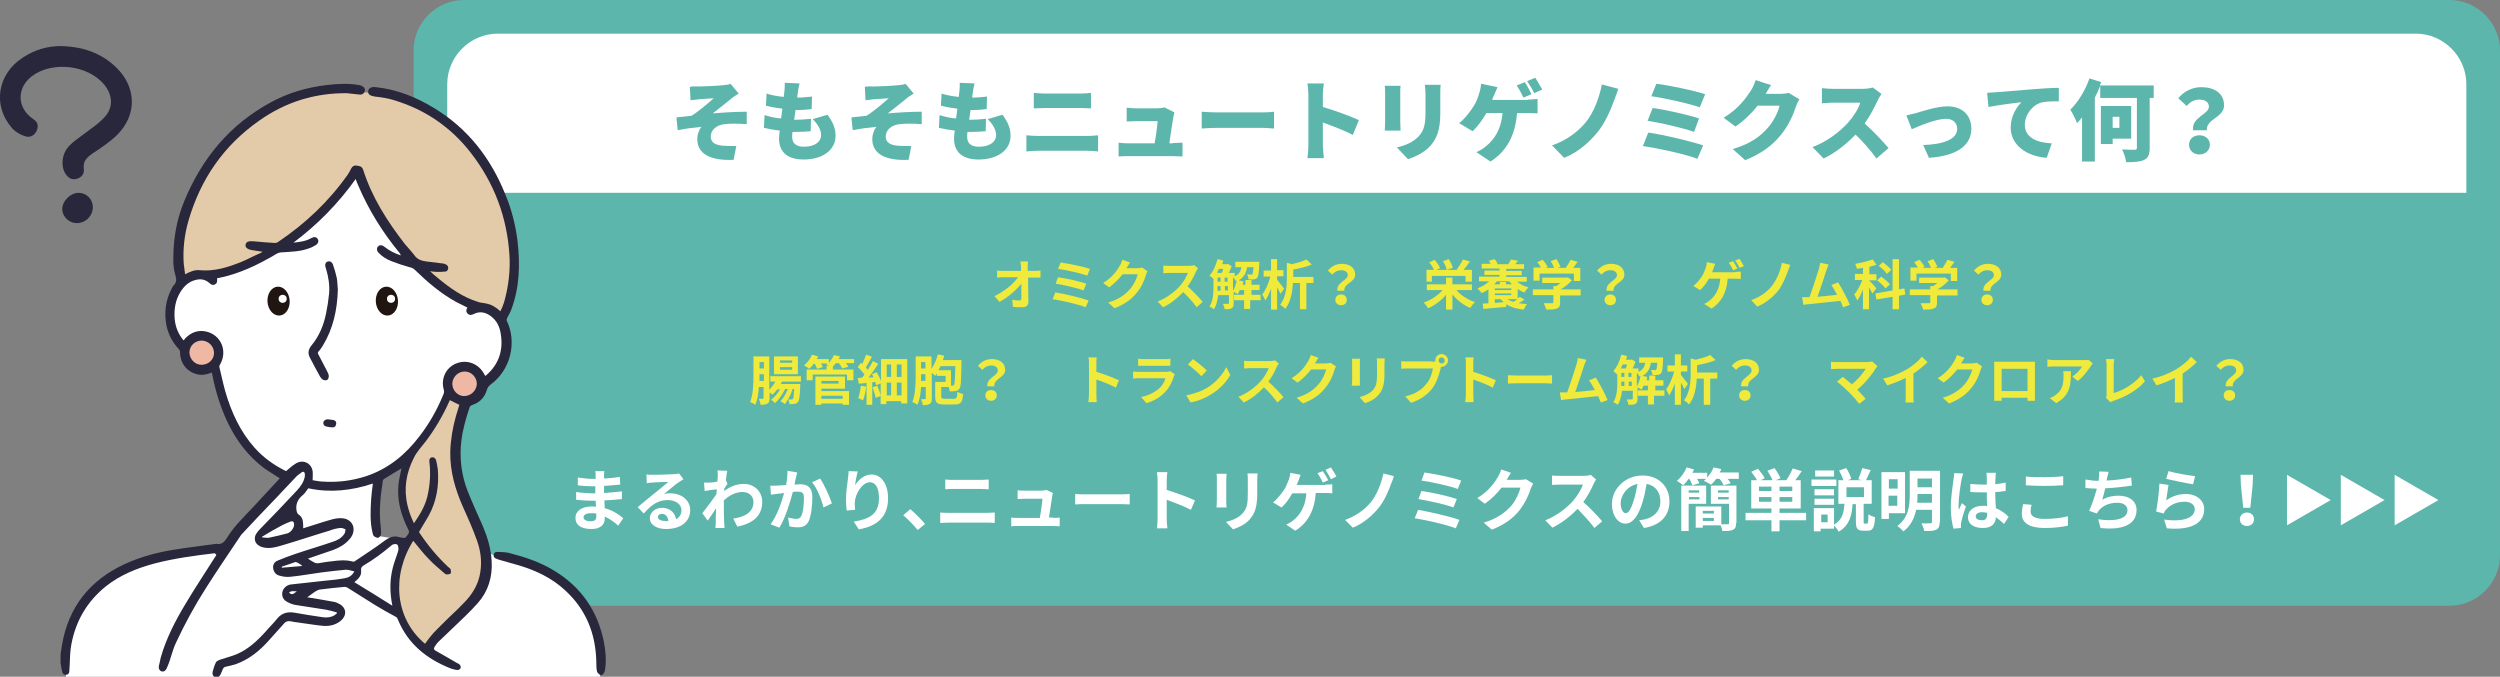 <?xml version="1.0" encoding="utf-8"?>
<!-- Generator: Adobe Illustrator 26.0.1, SVG Export Plug-In . SVG Version: 6.00 Build 0)  -->
<svg version="1.1" id="レイヤー_1" xmlns="http://www.w3.org/2000/svg" xmlns:xlink="http://www.w3.org/1999/xlink" x="0px"
	 y="0px" width="742.9px" height="201.1px" viewBox="0 0 742.9 201.1" style="enable-background:new 0 0 742.9 201.1;"
	 xml:space="preserve">
<rect x="0" y="0" width="742.9" height="201.1" fill="#808080" stroke="none"/>
<style type="text/css">
	.st0{fill:#E5F1FB;}
	.st1{fill:#FFFFFF;stroke:#129A92;stroke-width:3.115;stroke-miterlimit:10;}
	.st2{fill:#129A92;}
	.st3{fill:#231815;}
	.st4{fill:#2E7C76;}
	.st5{fill:none;stroke:#231815;stroke-width:5.502;stroke-miterlimit:10;}
	.st6{opacity:0.25;clip-path:url(#SVGID_00000040552584262340447840000010288776620518070402_);}
	.st7{fill:#4A85BD;}
	.st8{clip-path:url(#SVGID_00000040552584262340447840000010288776620518070402_);}
	.st9{fill:none;stroke:#129A92;stroke-width:8.254;stroke-miterlimit:10;}
	.st10{fill:#FFFFFF;stroke:#3069A9;stroke-width:2.751;stroke-miterlimit:10;}
	.st11{fill:#339CD1;stroke:#231815;stroke-width:1.021;stroke-miterlimit:10;}
	.st12{fill:none;stroke:#129A92;stroke-width:3.498;stroke-miterlimit:10;}
	.st13{fill:#0F2F57;}
	.st14{clip-path:url(#SVGID_00000019650552517475802650000006530152878877114498_);}
	.st15{fill:#8EB7DD;}
	.st16{fill:none;stroke:#0F2F57;stroke-width:5.502;stroke-linecap:round;stroke-miterlimit:10;stroke-dasharray:19.672,19.672;}
	.st17{fill:none;stroke:#0F2F57;stroke-width:2.751;stroke-linecap:round;stroke-miterlimit:10;}
	.st18{clip-path:url(#SVGID_00000121238527440845209110000007065437487670617532_);}
	.st19{fill:#F8E9E1;}
	.st20{fill:#B6D6E6;}
	.st21{fill:#237E95;}
	.st22{fill:#FFFFFF;}
	.st23{fill:none;stroke:#211512;stroke-width:2.374;stroke-linecap:round;stroke-miterlimit:10;}
	.st24{fill:none;stroke:#211512;stroke-width:2.374;stroke-linecap:round;stroke-linejoin:round;stroke-miterlimit:10;}
	.st25{fill:none;stroke:#211512;stroke-width:2.016;stroke-linecap:round;stroke-miterlimit:10;}
	.st26{fill:#9E6C4A;}
	.st27{fill:none;stroke:#211512;stroke-width:2.373;stroke-linecap:round;stroke-miterlimit:10;}
	.st28{fill:#211512;}
	.st29{fill:none;stroke:#211512;stroke-width:2.373;stroke-linecap:round;stroke-linejoin:round;stroke-miterlimit:10;}
	.st30{fill:none;stroke:#344053;stroke-width:3;stroke-linecap:round;stroke-miterlimit:10;}
	.st31{fill:#F5BF2E;}
	.st32{fill:none;stroke:#344053;stroke-width:3;stroke-linecap:round;stroke-linejoin:round;stroke-miterlimit:10;}
	.st33{fill:#3AAAC3;}
	.st34{fill:#D65C80;}
	.st35{fill:#E67D94;}
	.st36{fill:#4D6183;}
	.st37{fill:#F8CD74;}
	.st38{fill:#163654;}
	.st39{fill:#1472A7;}
	.st40{fill:#A175AC;}
	.st41{fill:#65AFDA;}
	.st42{fill:#32406A;}
	.st43{fill:#74CAF2;}
	.st44{fill:#AADCF2;}
	.st45{opacity:0.5;}
	.st46{fill-rule:evenodd;clip-rule:evenodd;fill:#3AAFE0;}
	.st47{fill:#3AAFE0;}
	.st48{fill:#5DB6AC;}
	.st49{fill:#E3CBA9;}
	.st50{fill:#EFB8A5;}
	.st51{fill:#28273C;}
	.st52{fill:#EFEA3C;}
</style>
<g>
	<g>
		<path class="st48" d="M742.9,165c0,8.2-6.8,15-15,15h-590c-8.2,0-15-6.8-15-15V15c0-8.2,6.7-15,15-15h590c8.2,0,15,6.8,15,15V165z
			"/>
	</g>
	<path class="st22" d="M732.9,57.3V25c0-8.2-6.8-15-15-15h-570c-8.2,0-15,6.8-15,15v32.3H732.9z"/>
	<g>
		<path class="st48" d="M207.8,25.7c1.1,0,5.6-0.2,7.3-0.4c1-0.1,1.6-0.2,2-0.4l2.4,2.9c-0.6,0.4-1.8,1.1-2.4,1.7
			c-1.8,1.4-3.7,3-5.3,4.2c3.2-0.3,7.3-0.5,10.1-0.5l0,3.7c-2.4-0.2-5.1-0.2-6.7,0c-2.3,0.3-4,1.7-4,3.7c0,1.7,1.3,2.5,3.6,2.7
			c1.4,0.1,3.1,0.1,4,0.1l-0.8,4.1c-6.8,0.3-10.8-1.7-10.8-6.2c0-1.2,0.5-2.7,1.2-3.6c-2.1,0.2-4.7,0.5-7,1l-0.4-3.8
			c1.4-0.1,3.2-0.4,4.5-0.5c2-1.2,5-3.8,6.6-5.2c-1,0.1-3.4,0.2-4.4,0.3c-0.6,0.1-1.6,0.2-2.5,0.3l-0.2-4
			C206,25.6,206.8,25.7,207.8,25.7z"/>
		<path class="st48" d="M245.9,34.1c1.7,2.3,2.4,4.1,2.4,6.3c0,3.9-3.5,7-9.5,7c-4.4,0-7.3-1.9-7.3-6.2c0-0.6,0.1-1.4,0.2-2.4
			c-1.8-0.2-3.4-0.5-4.7-0.8l0.2-3.8c1.6,0.5,3.2,0.9,4.9,1l0.4-2.9c-1.7-0.2-3.4-0.5-4.9-0.9l0.2-3.6c1.4,0.5,3.3,0.8,5.1,1
			c0.1-0.6,0.1-1.2,0.2-1.7c0.1-0.8,0.1-1.6,0.1-2.5l4.4,0.2c-0.3,1.1-0.4,1.8-0.5,2.6c-0.1,0.3-0.1,0.9-0.2,1.6
			c1.8,0,3.4-0.2,4.4-0.3l-0.1,3.7c-1.4,0.2-2.7,0.3-4.8,0.3c-0.1,0.9-0.3,1.9-0.4,2.9h0c1.5,0,3.4-0.1,5-0.3l-0.1,3.7
			c-1.3,0.1-2.7,0.2-4.3,0.2c-0.4,0-0.7,0-1.1,0c-0.1,0.6-0.1,1.1-0.1,1.5c0,1.9,1.2,2.9,3.5,2.9c3.4,0,5.1-1.6,5.1-3.4
			c0-1.7-1-3.3-2.5-4.8L245.9,34.1z"/>
		<path class="st48" d="M259.8,25.7c1.1,0,5.6-0.2,7.3-0.4c1-0.1,1.6-0.2,2-0.4l2.4,2.9c-0.6,0.4-1.8,1.1-2.4,1.7
			c-1.8,1.4-3.7,3-5.3,4.2c3.2-0.3,7.3-0.5,10.1-0.5l0,3.7c-2.4-0.2-5.1-0.2-6.7,0c-2.3,0.3-4,1.7-4,3.7c0,1.7,1.3,2.5,3.6,2.7
			c1.4,0.1,3.1,0.1,4,0.1l-0.8,4.1c-6.8,0.3-10.8-1.7-10.8-6.2c0-1.2,0.5-2.7,1.2-3.6c-2.1,0.2-4.7,0.5-7,1l-0.4-3.8
			c1.4-0.1,3.2-0.4,4.5-0.5c2-1.2,5-3.8,6.6-5.2c-1,0.1-3.4,0.2-4.4,0.3c-0.6,0.1-1.6,0.2-2.5,0.3l-0.2-4
			C258,25.6,258.8,25.7,259.8,25.7z"/>
		<path class="st48" d="M297.9,34.1c1.7,2.3,2.4,4.1,2.4,6.3c0,3.9-3.5,7-9.5,7c-4.4,0-7.3-1.9-7.3-6.2c0-0.6,0.1-1.4,0.2-2.4
			c-1.8-0.2-3.4-0.5-4.7-0.8l0.2-3.8c1.6,0.5,3.2,0.9,4.9,1l0.4-2.9c-1.7-0.2-3.4-0.5-4.9-0.9l0.2-3.6c1.4,0.5,3.3,0.8,5.1,1
			c0.1-0.6,0.1-1.2,0.2-1.7c0.1-0.8,0.1-1.6,0.1-2.5l4.4,0.2c-0.3,1.1-0.4,1.8-0.5,2.6c-0.1,0.3-0.1,0.9-0.2,1.6
			c1.8,0,3.4-0.2,4.4-0.3l-0.1,3.7c-1.4,0.2-2.7,0.3-4.8,0.3c-0.1,0.9-0.3,1.9-0.4,2.9h0c1.5,0,3.4-0.1,5-0.3l-0.1,3.7
			c-1.3,0.1-2.7,0.2-4.3,0.2c-0.4,0-0.7,0-1.1,0c-0.1,0.6-0.1,1.1-0.1,1.5c0,1.9,1.2,2.9,3.5,2.9c3.4,0,5.1-1.6,5.1-3.4
			c0-1.7-1-3.3-2.5-4.8L297.9,34.1z"/>
		<path class="st48" d="M305,40.2c1.1,0.1,2.5,0.2,3.6,0.2h14.6c0.9,0,2.2-0.1,3.1-0.2V45c-1-0.1-2.3-0.2-3.1-0.2h-14.6
			c-1.1,0-2.5,0.1-3.6,0.2V40.2z M307.2,27.6c1,0.1,2.4,0.2,3.3,0.2h10.6c1.1,0,2.3-0.1,3.1-0.2v4.6c-0.8,0-2.1-0.1-3.1-0.1h-10.5
			c-1,0-2.4,0.1-3.4,0.1V27.6z"/>
		<path class="st48" d="M348.6,42.5c0.7,0,2.1-0.1,2.8-0.1v4.1c-0.6,0-2-0.1-2.8-0.1h-13.4c-1,0-1.7,0-2.8,0.1v-4.1
			c0.7,0.1,1.8,0.2,2.8,0.2h7.9c0.4-2.1,0.8-5.1,0.9-6.6h-6.3c-0.9,0-2.1,0.1-2.9,0.1v-4.1c0.7,0.1,2.2,0.2,2.9,0.2h6
			c0.6,0,1.9-0.1,2.3-0.3l3,1.5c-0.1,0.4-0.2,0.9-0.3,1.2c-0.2,1.4-0.9,5.5-1.2,8H348.6z"/>
		<path class="st48" d="M357.1,33.2c1,0.1,3.2,0.2,4.5,0.2h13.8c1.2,0,2.4-0.1,3.2-0.2v5c-0.7,0-2.1-0.2-3.2-0.2h-13.8
			c-1.5,0-3.4,0.1-4.5,0.2V33.2z"/>
		<path class="st48" d="M402,40.1c-2.6-1.4-6.2-2.7-8.9-3.7v6.7c0,0.7,0.2,2.8,0.3,3.9h-4.9c0.2-1.1,0.3-2.9,0.3-3.9V28.2
			c0-1-0.1-2.4-0.3-3.4h4.9c-0.1,1-0.3,2.1-0.3,3.4v3.6c3.5,1,8.6,2.9,10.7,3.9L402,40.1z"/>
		<path class="st48" d="M416.2,25.5c-0.1,0.6-0.1,1.1-0.1,2.1v8.8c0,0.6,0.1,1.7,0.1,2.4h-4.7c0-0.5,0.1-1.6,0.1-2.4v-8.8
			c0-0.5,0-1.4-0.1-2.1H416.2z M428.1,25.2c-0.1,0.8-0.1,1.7-0.1,2.8v5.7c0,5.2-1.2,7.8-3.2,9.9c-1.7,1.8-4.5,3.1-6.4,3.7l-3.3-3.5
			c2.7-0.6,4.8-1.6,6.4-3.2c1.7-1.8,2.1-3.7,2.1-7.3V28c0-1.1-0.1-2-0.2-2.8H428.1z"/>
		<path class="st48" d="M454,29.6c0.7,0,1.9-0.1,2.9-0.2v4.3c-1.1-0.1-2.3-0.1-2.9-0.1h-3.2c-0.5,6.6-3.1,11.4-7.9,14.4l-4.2-2.8
			c1-0.4,2-1,2.7-1.6c2.8-2.2,4.7-5.3,5.1-10h-4.8c-1.1,1.9-2.6,4-4.1,5.4l-4-2.4c1.8-1.4,3.4-3.6,4.4-5.2c0.7-1.1,1.2-2.5,1.5-3.5
			c0.3-0.9,0.6-2.1,0.6-3l4.9,1c-0.3,0.7-0.7,1.7-1,2.3c-0.2,0.4-0.4,0.9-0.6,1.5H454z M452.7,29c-0.5-1.1-1.3-2.6-2-3.6l2.4-1
			c0.7,1,1.6,2.7,2,3.6L452.7,29z M455.9,27.7c-0.5-1.1-1.4-2.6-2.1-3.6l2.4-1c0.7,1,1.6,2.7,2.1,3.5L455.9,27.7z"/>
		<path class="st48" d="M479.7,29.7c-1.1,3.1-2.9,7.1-5,9.6c-2.2,2.7-5.7,6-9.9,7.6l-3.6-3.7c4.2-1.4,7.6-4,9.9-6.7
			c2.5-3,4.2-7.6,4.9-11.4l4.9,1.3C480.5,27.5,480.1,28.8,479.7,29.7z"/>
		<path class="st48" d="M506.1,43.2l-1.7,4c-3.5-1.4-12-3.2-16.2-3.8l1.6-4C494.3,40,502.5,42,506.1,43.2z M504.9,35.2l-1.5,4
			c-3-1.1-9.8-2.7-13.8-3.3l1.5-3.8C494.9,32.6,501.6,34.1,504.9,35.2z M506.7,28l-1.6,3.9c-3-1.1-10.6-2.8-14.4-3.3l1.5-3.7
			C495.7,25.3,503.5,26.9,506.7,28z"/>
		<path class="st48" d="M534.7,29.5c-0.3,0.6-0.8,1.4-1,2.1c-0.7,2.2-2.1,5.6-4.5,8.5c-2.5,3.1-5.7,5.5-10.6,7.5l-3.7-3.3
			c5.6-1.7,8.3-3.9,10.5-6.4c1.6-1.8,3.1-4.8,3.4-6.5h-6.5c-1.8,2.3-4.2,4.6-6.6,6.2l-3.5-2.6c4.6-2.8,6.7-6,8.1-8.1
			c0.5-0.7,1.1-2.1,1.4-3.1l4.6,1.5c-0.6,0.8-1.2,1.9-1.6,2.6h4.2c0.9,0,1.9-0.1,2.6-0.3L534.7,29.5z"/>
		<path class="st48" d="M559.1,27.9c-0.2,0.3-0.8,1.2-1.1,1.9c-0.9,1.9-2.2,4.5-3.9,6.9c2.5,2.2,5.6,5.5,7.1,7.3l-3.6,3.1
			c-1.7-2.4-3.9-4.9-6.2-7.1c-2.7,2.8-6.1,5.5-9.5,7.1l-3.3-3.4c4.2-1.5,8.3-4.7,10.6-7.3c1.7-1.9,3.1-4.2,3.6-5.9h-8.1
			c-1.2,0-2.6,0.2-3.3,0.2v-4.5c0.9,0.1,2.6,0.2,3.3,0.2h8.7c1.3,0,2.5-0.2,3.1-0.4L559.1,27.9z"/>
		<path class="st48" d="M569.4,33.6c1.7-0.5,6.1-2,9.3-2c4.3,0,7.1,2.5,7.1,6.7c0,4.5-3.7,8-12.6,8.6l-1.7-3.8
			c6-0.2,10.1-1.7,10.1-4.8c0-1.8-1.3-3-3.3-3c-2.9,0-7.7,2-10.2,3.1l-1.6-4.1C567.2,34.1,568.6,33.8,569.4,33.6z"/>
		<path class="st48" d="M593.3,27.4c2.4-0.2,6.3-0.5,11-0.9c2.6-0.2,5.6-0.4,7.5-0.4l0,4c-1.3,0-3.5,0-4.9,0.3
			c-2.8,0.6-5.2,3.6-5.2,6.7c0,3.8,3.6,5.3,8,5.5l-1.5,4.3c-5.7-0.4-10.7-3.6-10.7-9c0-3.5,1.9-6.3,3.2-7.5
			c-2.2,0.2-6.7,0.8-9.8,1.4l-0.4-4.2C591.7,27.5,592.8,27.4,593.3,27.4z"/>
		<path class="st48" d="M640.2,29.1h-1.4v14.8c0,2-0.4,3-1.6,3.6c-1.2,0.6-3,0.7-5.4,0.7c-0.1-1.1-0.7-2.8-1.2-3.8
			c1.5,0.1,3.2,0.1,3.7,0.1c0.5,0,0.7-0.1,0.7-0.6V29.1h-10.9v-3.6c-0.5,1.2-1,2.4-1.6,3.5v19h-3.8V34.9c-0.5,0.6-1,1.2-1.5,1.7
			c-0.3-0.9-1.3-3-2-4c2.3-2.2,4.5-5.8,5.7-9.3l3.5,1.1c-0.1,0.3-0.3,0.7-0.4,1h16V29.1z M627.8,41.2v1.6h-3.5V31.5h9v9.7H627.8z
			 M627.8,34.7V38h2v-3.3H627.8z"/>
		<path class="st48" d="M656.4,31.7c0-1.4-1.2-2.1-2.9-2.1c-1.5,0-2.7,0.7-3.7,1.9l-2.5-2.3c1.6-2,4.1-3.3,6.8-3.3
			c3.8,0,6.8,1.7,6.8,5.4c0,3.7-5.4,4-5.1,7.4h-4.1C651.2,34.8,656.4,34,656.4,31.7z M653.6,40.2c1.8,0,3.1,1.2,3.1,2.8
			s-1.3,2.9-3.1,2.9c-1.8,0-3.1-1.2-3.1-2.9S651.8,40.2,653.6,40.2z"/>
	</g>
	<g>
		<polygon class="st22" points="19.6,201.1 178.3,201.1 177.5,190.1 172.1,177.9 163.4,170.9 145.7,164.6 111.9,159.2 111.8,143.7 
			126.3,133 145.4,113 150.7,101.2 143.8,78.7 98,43.2 53.1,84.6 49.7,93 54.4,104.9 63.6,109.6 69.2,127 78.3,138.1 85,141.7 
			75.9,151 66.7,162.7 45.8,166.1 31.1,172.7 22,184.2 19.6,195.6 		"/>
		<polygon class="st49" points="54,82.9 64.9,82.2 80.7,76.4 96.6,63.5 105.8,51.7 113.6,66.1 129.9,84.5 141.1,91.1 150.4,93.6 
			152.9,79.4 149.4,60 139.3,42.7 124.3,31.6 111.9,27.8 101.4,26.7 83.7,30.7 69.2,40.8 57.6,55.8 53.8,69.5 52.7,79.4 		"/>
		<polygon class="st49" points="127,193.8 120.2,185.7 117.1,172.2 122.8,158.8 119.3,149.7 120.5,137 133.2,118.4 137.4,119.8 
			134.1,133.7 139.4,151 144.7,166 142.6,175.8 137.3,182.8 128.2,190.3 		"/>
		
			<ellipse transform="matrix(0.671 -0.742 0.742 0.671 -58.331 79.075)" class="st50" cx="59.9" cy="105.3" rx="4.7" ry="4.7"/>
		<path class="st50" d="M142.7,114c0,2.4-2,4.4-4.4,4.4c-2.4,0-4.4-2-4.4-4.4c0-2.4,2-4.4,4.4-4.4
			C140.7,109.6,142.7,111.6,142.7,114z"/>
		<g>
			<path class="st51" d="M63.8,164.4c-5.9,0.7-11.9,1.5-17.7,3c-5.3,1.4-10.3,3.4-14.6,6.8c-5.6,4.5-9,10.3-10.3,17.3
				c-0.4,2.1-0.4,4.2-0.5,6.3c0,0.6-0.1,1.2-0.1,1.7c-0.1,0.6-0.3,1-0.9,1c-0.6,0.1-1.1-0.2-1.2-0.8c-0.2-0.7-0.3-1.4-0.4-2.1
				c0-0.2-0.1-0.3-0.1-0.5c0-0.9,0-1.8,0-2.7c0.1-0.9,0.3-1.7,0.4-2.6c1.9-11.4,8.3-19.4,18.7-24.2c4.6-2.1,9.4-3.4,14.3-4.2
				c4.3-0.7,8.6-1.2,12.9-1.8c0,0,0.1,0,0.1,0c1.5,0.3,2.3-0.6,3-1.7c2.2-3.6,5.2-6.4,8-9.4c2.5-2.7,5-5.4,7.5-8.1
				c0.1-0.1,0.2-0.2,0.2-0.3c-1.5-1-3.1-1.9-4.5-2.9c-5-3.7-8.6-8.6-11.2-14.2c-2-4.4-3.4-8.9-4.3-13.6c0-0.2-0.1-0.4-0.2-0.7
				c-1.4,0.6-2.9,0.9-4.4,0.5c-3.1-0.8-5-3.4-5-6.6c0-0.3-0.2-0.7-0.4-0.9c-1.8-1.9-3-4.2-3.6-6.8c-0.8-4-0.3-7.8,1.6-11.3
				c0.1-0.2,0.3-0.5,0.4-0.7c1-0.9,1-1.9,0.6-3.2c-0.8-2.6-0.6-5.3-0.5-8c0.3-4.8,1.3-9.4,3.1-13.8C60,47,68.3,37,80.5,30.4
				c5.1-2.8,10.6-4.4,16.4-5.1c3.3-0.4,6.6-0.6,9.9,0c0.2,0,0.4,0.1,0.6,0.2c0.8,0.3,1.2,0.9,1,1.6c-0.2,0.7-0.8,1.1-1.6,1
				c-1.2-0.1-2.5-0.3-3.7-0.4c-9.5-0.1-18.2,2.6-26,8.1c-10.6,7.4-17.5,17.4-21.1,29.8c-1.2,4.2-1.7,8.5-1.4,12.8
				c0.1,1,0.3,2,0.4,3.1c1.4-0.7,2.8-1.4,4.4-1.2c4.4,0.4,8.4-0.9,12.4-2.5c1.9-0.8,3.7-1.8,5.6-2.6c0.2-0.1,0.4-0.2,0.6-0.4
				c-1.2-0.2-2.2-0.3-3.3-0.5c-1.4-0.3-1.9-0.9-1.7-1.7c0.2-0.8,1-1,2.3-0.9c2.1,0.2,4.3,0.4,6.4,0.5c0.3,0,0.6-0.1,0.8-0.2
				c8.2-5.5,15.2-12.1,20.9-20.2c0.4-0.6,0.7-1.2,1-1.8c0.3-0.5,0.8-0.9,1.4-0.8c0.8,0.1,1.7,0.1,2.1,1.2
				c2.6,8.2,7.2,15.4,12.4,22.1c0.9,1.1,1.9,2.1,2.8,3.3c0.9,1.3,2.1,1.7,3.6,1.9c1.7,0.2,3.3,0.4,4.9,0.6c0.2,0,0.5,0.1,0.7,0.2
				c0.5,0.2,0.9,0.5,0.9,1.1c0,0.6-0.3,1-0.8,1.1c-0.9,0.1-1.7,0.1-2.6,0.1c-0.6,0-1.1-0.1-2-0.2c0.9,0.8,1.5,1.4,2.3,2
				c3.6,3,7.4,5.7,11.9,7.1c0.8,0.3,1.7,0.3,2.5,0.5c1.6,0.3,2.9,1.1,4.2,2.3c0.9-1.7,1.4-3.6,1.8-5.5c0.8-3.7,1.1-7.4,0.9-11.1
				c-0.7-11.3-4.5-21.5-11.5-30.5c-5.9-7.6-13.5-12.8-22.7-15.6c-1.9-0.6-3.9-0.9-5.8-1.1c-1.4-0.2-2.1-0.7-2-1.6
				c0.1-0.9,1-1.4,2.3-1.2c6.4,0.7,12.1,3,17.6,6.4c9.8,6,16.5,14.7,20.8,25.3c1.9,4.5,3.1,9.2,3.7,14.1c0.8,6.9,0.6,13.8-1.9,20.4
				c-0.3,0.8-0.8,1.6-1.2,2.4c-0.1,0.2-0.2,0.6-0.1,0.8c3.1,6.5,1.1,14.6-4.7,18.9c-0.7,0.5-1.1,1.1-1.3,1.9
				c-0.7,2.2-2.2,3.6-4.4,4.3c-0.2,0.1-0.5,0.3-0.6,0.5c-1.1,3.3-2.1,6.7-2.5,10.1c-0.6,5.1,0,10.2,1.9,15c1.4,3.5,3,7,4.5,10.4
				c1.4,3.3,2.4,6.7,2.6,10.3c0.3,4.7-1,9-4.1,12.5c-2.3,2.6-4.9,5-7.4,7.4c-1.4,1.4-3,2.8-4.4,4.2c-0.4,0.4-0.8,1-1.1,1.5
				c-0.3,0.5-0.1,0.8,0.4,1.1c2.1,1.2,4.1,2.3,6.1,3.5c0.3,0.2,0.7,0.3,1,0.6c0.2,0.2,0.4,0.7,0.3,1c-0.1,0.3-0.6,0.6-0.8,0.6
				c-0.7,0-1.3-0.2-2-0.4c-7.2-2.8-12.9-7.3-15.9-14.7c-0.1-0.2-0.2-0.4-0.4-0.6c-2.2-1.2-4.4-2.4-6.5-3.7c-2.7-1.7-5.4-3.4-8.1-5.1
				c-0.2-0.1-0.5-0.2-0.8-0.2c-2.5,0.2-4.9,0.5-7.4,0.8c-0.5,0.1-1,0.4-1.5,0.7c-0.7,0.5-1.4,1-2.2,1.6c0.7,0.1,1.4,0.2,2,0.3
				c2.1,0.4,4.2,0.7,6.2,1.1c0.3,0.1,0.7,0.2,1,0.4c2.5,1.1,2.8,3.6,0.6,5.3c-1.4,1.1-3.1,1.5-4.9,1.4c-2.5-0.2-5-0.7-7.5-1
				c-0.8-0.1-1.6-0.2-2.5-0.4c-0.7-0.1-1.3,0.1-1.8,0.7c-1.4,1.6-2.9,3.2-4.3,4.8c-2.8,3.2-6.1,5.9-10.1,7.3
				c-0.9,0.3-1.9,0.5-2.8,0.7c-0.5,0.1-0.8,0.3-1,0.8c-0.2,0.6-0.5,1.1-0.7,1.6c-0.4,0.7-1,1-1.6,0.7c-0.6-0.2-0.9-0.9-0.7-1.6
				c0.3-1,0.5-1.9,1-2.8c0.2-0.4,0.8-0.6,1.3-0.8c1.5-0.5,3.1-0.9,4.6-1.5c3.7-1.5,6.5-4.2,9.1-7.1c1-1.2,2.2-2.3,3.2-3.6
				c1.4-1.7,3.2-2.1,5.3-1.7c2.7,0.5,5.4,0.9,8.1,1.3c1.2,0.2,2.4,0.1,3.5-0.5c0.3-0.2,0.5-0.4,0.8-0.6c0-0.1,0-0.2,0-0.3
				c-1-0.3-2-0.6-3.1-0.8c-3-0.5-6-0.9-9-1.4c-0.8-0.1-1.6-0.4-2.4-0.8c-1.3-0.6-1.9-1.6-1.7-3c0.2-1.1,1.2-2.1,2.4-2.3
				c3.3-0.4,6.7-0.7,10-1.1c2.1-0.2,4.2-0.4,6.3-0.8c1.1-0.2,2.1-0.8,2.7-2c-0.9-0.2-1.7-0.5-2.5-0.5c-2.4,0.2-4.8,0.5-7.2,0.8
				c-3.1,0.4-6.2,1-9.3,1.3c-1,0.1-2.1,0-3.1-0.3c-1.1-0.2-1.8-1-2-2.1c-0.2-1.1,0.3-2,1.3-2.4c1.6-0.7,3.3-1.3,5-1.9
				c3.8-1.3,7.6-2.4,11.4-3.7c1.3-0.4,2.6-1.1,3.4-2.3c0.3-0.4,0.3-0.9,0.4-1.4c-0.5-0.2-1.1-0.5-1.6-0.4c-1.1,0.1-2.2,0.4-3.2,0.8
				c-4.7,1.4-9.4,3-14.2,4.4c-1.7,0.5-3.5,1-5.3,0.6c-0.5-0.1-1.1-0.3-1.5-0.6c-1.2-0.7-1.5-2.2-0.8-3.4c0.3-0.5,0.7-1,1.1-1.4
				c3.7-3.8,7.4-7.6,11-11.5c1.1-1.2,2.1-2.5,2.4-4.3c0-0.2,0-0.5,0-0.7c-0.1-0.6-0.5-0.8-1-0.4c-0.7,0.5-1.4,1-1.9,1.6
				c-3.8,4-7.5,8-11.3,11.9c-1.5,1.6-3,3.2-4.5,4.8c-0.2,0.2-0.3,0.3-0.4,0.5c-3.4,5.1-6.9,10.2-10.2,15.4c-3.4,5.3-6.4,10.8-9,16.4
				c-1.1,2.3-1.5,4.7-2.5,7c-0.1,0.2-0.2,0.5-0.3,0.7c-0.3,0.6-0.8,1-1.5,0.8c-0.6-0.2-0.9-0.8-0.8-1.5c0.2-0.9,0.4-1.8,0.6-2.7
				c1.6-5.6,4.3-10.8,7.3-15.8c2.8-4.7,5.8-9.2,8.7-13.8c0.1-0.2,0.3-0.4,0.4-0.6c0-0.1,0.1-0.2,0.1-0.2
				C63.9,164.4,63.8,164.4,63.8,164.4z M119.1,75.9c0.1,0,0.1,0,0.2,0C119.2,75.9,119.2,75.8,119.1,75.9c-0.1-0.4-0.3-0.7-0.5-0.9
				c-5-6.1-9.1-12.7-12.2-20c-0.3-0.6-0.5-1.2-0.7-1.8c-5.2,7.3-11.4,13.6-18.5,18.9c1.9-0.2,3.7-0.4,5.4-1.4
				c0.8-0.4,1.4-0.3,1.8,0.3c0.4,0.6,0.2,1.3-0.5,1.8c-0.7,0.4-1.4,0.8-2.1,1c-2.6,1-5.4,1-8.2,1.2c-0.5,0-1,0.2-1.4,0.4
				c-5.5,3.3-11.3,6.1-17.7,7.3c0.1,1,0,1.5-0.6,1.8c-0.7,0.4-1.3,0-1.8-0.5c-1.2-1-2.5-1.2-4-0.8c-2,0.5-3.4,1.8-4.5,3.6
				c-1.5,2.4-1.9,5.1-1.7,7.9c0.2,2.4,1.1,4.6,2.6,6.4c0.1,0,0.1,0,0.1,0c0.2-0.2,0.3-0.3,0.4-0.5c1.7-1.8,3.8-2.6,6.2-2.1
				c4.5,1,6.5,5.8,4.2,9.8c-0.1,0.2-0.3,0.5-0.2,0.8c0.6,2.5,1.1,4.9,1.8,7.4c1.8,6.1,4.4,11.8,8.7,16.6c2.6,2.9,5.8,5.2,9.3,6.9
				c1-0.8,1.8-1.6,2.8-2.2c2.1-1.4,4.7-0.3,5.1,2.2c0.1,0.9,0,1.7,0,2.7c0.9,0.1,1.9,0.4,2.9,0.4c4.4,0.3,8.7-0.2,13-1.6
				c6.6-2.2,11.7-6.4,15.8-11.8c2.9-3.7,5.2-7.8,7-12.1c0.2-0.5,0.5-1,0.3-1.7c-1-3.3,0.6-6.7,3.7-7.9c3.2-1.3,6.7,0.1,8.3,3.2
				c0.1,0.2,0.2,0.3,0.3,0.5c0.1-0.1,0.2-0.1,0.3-0.2c3.8-3.3,5.1-7.5,4.3-12.3c-0.3-2.1-1.2-4-3-5.3c-1.5-1.1-3.2-1.5-5-0.6
				c-0.6,0.3-1.2,0.5-1.8-0.1c-0.6-0.5-0.5-1.2-0.1-1.8c-1.1-0.6-2.3-1.1-3.4-1.7c-4.5-2.5-8.4-5.8-12.1-9.4c-0.5-0.5-1-0.8-1.7-0.9
				c-1.8-0.5-3.6-1.1-5.4-1.8c-1.5-0.6-2.8-1.4-3.9-2.6c-0.5-0.6-0.5-1.4,0-1.8c0.5-0.5,1.2-0.4,1.8,0.1
				C115.7,74.5,117.3,75.3,119.1,75.9z M126.3,191.3c0.8-1.1,1.6-2.2,2.5-3.2c1.5-1.6,3.1-3.1,4.6-4.6c1.6-1.5,3.2-3,4.7-4.6
				c2.1-2.2,3.7-4.7,4.4-7.7c0.8-3.5,0.5-7-0.7-10.4c-1.2-3.4-2.7-6.8-4.2-10.1c-2.3-5.2-3.9-10.6-3.8-16.4
				c0.1-3.6,0.7-7.2,1.7-10.7c0.3-1.1,0.7-2.2,1-3.3c-1-0.5-1.9-0.9-2.8-1.4c-0.1,0.2-0.2,0.3-0.3,0.6c-1.9,4.2-4.2,8.1-7,11.8
				c-1.2,1.5-2.5,2.9-3.4,4.7c-2.3,4.5-3.1,9.2-1.9,14.2c0.2,0.9,0.5,1.8,0.8,2.7c0.3,0.8,0.7,1.7,1.1,2.6c1.8-2.6,3.3-5.1,4-8
				c0.8-3.4,1-6.8,0.6-10.2c-0.1-0.6,0-1.2,0.7-1.4c0.7-0.1,1.1,0.3,1.3,0.9c0.2,0.9,0.4,1.8,0.5,2.7c0.4,4.9-0.4,9.6-2.8,13.9
				c-0.9,1.6-1.9,3.1-2.8,4.7c2.5,3.8,5.4,7.3,8.7,10.4c0.3,0.2,0.6,0.4,0.7,0.7c0.1,0.4,0.2,0.9,0,1.2c-0.2,0.2-0.7,0.3-1.1,0.3
				c-0.3,0-0.6-0.2-0.8-0.4c-1.5-1.3-3.1-2.6-4.5-4.1c-1.7-1.7-3.2-3.7-4.7-5.5C116.3,171,117.3,183.8,126.3,191.3z M91.5,166
				c0.6,0.4,1.2,0.8,1.8,1.1c0.3,0.2,0.7,0.3,1.1,0.3c1.4-0.2,2.8-0.5,4.2-0.6c2.1-0.3,4.2-0.5,6.3,0.1c0.2,0,0.4,0,0.5-0.1
				c2.9-2,5.8-3.8,8.6-5.9c1.6-1.2,3-1.9,4.9-1.2c0,0,0.1,0,0.1,0c1.5,0.3,1.4,0.3,2.3-1c0.3-0.4,0.3-0.7,0.1-1.2
				c-0.5-1-1-2-1.4-3.1c-1.5-3.8-2.1-7.8-1.4-11.8c0.2-1.2,0.5-2.3,0.7-3.4c-1.6,0.9-3.1,1.9-4.8,2.9c-0.5,0.3-0.8,0.5-0.8,1.1
				c0,0.7-0.2,1.4-0.3,2.2c-0.5,3.6-0.7,7.2-0.3,10.8c0.1,0.9,0.2,1.8,0.1,2.6c0,0.4-0.5,0.9-0.8,1c-0.3,0.1-0.9-0.2-1.2-0.4
				c-0.3-0.2-0.4-0.7-0.5-1.1c-0.8-3.3-0.6-6.7-0.4-10.1c0.1-1.5,0.3-2.9,0.5-4.5c-6.3,2.1-12.7,2.8-19.2,1.4c-0.5,0.7-1,1.5-1.6,2
				c-1.6,1.3-2.3,2.9-1.8,5c0.1,0.3,0.2,0.5,0.4,0.7c0.8,0.5,1.3,1.2,1.4,2.1c0.1,0.7,0.1,1.4,0.1,2.1c2-0.6,4-1.3,6-1.9
				c1.8-0.5,3.5-1.2,5.4-1.1c2.9,0.1,4.4,2.6,3.1,5.2c-0.2,0.4-0.5,0.8-0.8,1.1c-1.3,1.5-2.9,2.4-4.7,3.1
				C96.6,164.3,94,165.1,91.5,166z M105.3,173c3.8,2.3,7.5,4.6,11.3,7c-0.8-3.9-0.8-7.6,0.1-11.2c0.4-1.7,1.1-3.3,1.6-5
				c0.2-0.5,0.1-1.3-0.1-1.8c-0.3-0.5-1.4-0.4-1.9,0.1c-2.6,2.2-5.3,4.2-8.2,5.9c-0.6,0.4-0.9,0.7-0.8,1.5
				C107.5,171.1,106.5,172,105.3,173z M134.4,114c0,2,1.6,3.7,3.5,3.7c2,0,3.7-1.6,3.8-3.6c0-2-1.6-3.7-3.6-3.7
				C136.1,110.4,134.5,112,134.4,114z M60,101.2c-2,0-3.7,1.5-3.7,3.5c0,2,1.6,3.7,3.6,3.7c2,0,3.7-1.5,3.7-3.5
				C63.6,102.9,62,101.3,60,101.2z M77.9,159.5c0,0.1,0,0.1,0,0.2c0.7,0,1.3,0.2,2,0.1c1.8-0.4,3.7-0.8,5.5-1.3c1-0.3,2-1.6,2-2.6
				c0-0.8-0.4-1.2-1.1-0.9c-0.8,0.3-1.7,0.7-2.5,1.1c-1.9,1-3.8,2.1-5.6,3.2C78.1,159.3,78,159.4,77.9,159.5z M83.7,168.4
				c0,0.1,0,0.2,0.1,0.3c2-0.2,3.9-0.3,5.9-0.5c0-0.1,0-0.2,0-0.2c-0.4-0.2-0.7-0.5-1.1-0.7c-0.2-0.1-0.6-0.3-0.8-0.3
				C86.5,167.5,85.1,167.9,83.7,168.4z M88.2,175.7c-0.7,0.1-1.6-0.3-2.3,0.4C86.9,177.1,87.5,176.2,88.2,175.7z"/>
			<path class="st51" d="M177.2,196.6c-0.2-8.4-3.1-15.6-9.4-21.3c-3.8-3.5-8.4-5.7-13.3-7.2c-2.1-0.6-4.2-1.2-6.3-1.8
				c-0.3-0.1-0.5-0.2-0.8-0.3c-0.5-0.2-0.8-0.6-0.7-1.2c0.1-0.5,0.5-0.8,1-0.8c1.2,0.1,2.3,0,3.5,0.3c4.7,1.2,9.3,2.7,13.5,5.3
				c8.1,4.9,13,12.1,14.8,21.4c0.5,2.7,0.7,5.3,0.3,8c0,0.3-0.2,0.6-0.3,0.9c-0.2,0.5-0.7,0.9-1.2,0.6c-0.4-0.2-0.8-0.6-0.9-1
				C177.2,198.6,177.2,197.6,177.2,196.6z"/>
			<path class="st51" d="M100.4,86.1c-0.2,6.1-1.4,11.5-4.4,16.5c-0.4,0.6-0.8,1.3-1.3,1.8c-0.3,0.3-0.3,0.6-0.1,0.9
				c0.9,1.7,1.8,3.5,2.7,5.2c0.2,0.4,0.4,0.8,0.4,1.3c0,0.4-0.2,1-0.5,1.1c-0.3,0.2-0.9,0.1-1.3-0.1c-0.3-0.2-0.6-0.6-0.8-0.9
				c-1-1.8-2-3.7-3-5.6c-0.7-1.3-0.5-2.5,0.5-3.7c2.3-2.8,3.6-6,4.3-9.5c0.4-1.9,0.7-3.9,0.9-5.9c0.2-2.5-0.2-4.9-0.9-7.3
				c-0.1-0.2-0.1-0.4-0.2-0.6c-0.2-0.8,0.1-1.4,0.7-1.6c0.6-0.2,1.2,0.1,1.5,0.8c0.5,1.4,0.9,2.8,1.2,4.2
				C100.3,84,100.3,85.3,100.4,86.1z"/>
			<path class="st51" d="M97.4,124.6c0.5,0.1,1.1,0.1,1.6,0.2c0.6,0.1,1,0.5,0.9,1.2c-0.1,0.6-0.4,1-1,1c-0.7,0-1.4-0.1-2.1-0.3
				c-0.6-0.2-0.8-0.7-0.7-1.3C96.3,124.9,96.8,124.6,97.4,124.6z"/>
		</g>
	</g>
	<g>
		<g>
			<path class="st51" d="M18.5,13.7c6.1,0.2,11.5,2,16,6.3c6,5.8,6.3,13.9,0.5,19.9c-2.2,2.2-4.9,4-7.5,5.7
				c-1.7,1.2-2.9,2.3-2.6,4.6c0.2,1.4-0.6,2.5-2,2.9c-1.5,0.5-2.6-0.2-3.4-1.4c-1.5-2.3-1.2-5.9,1-8.3c1.2-1.3,2.8-2.3,4.2-3.4
				c2.1-1.6,4.3-3,6.1-4.9c2.9-2.9,2.8-6.6,0.3-9.8c-4.8-6-15.6-7.3-21.7-2.6c-4.6,3.6-4.3,9.5,0.5,12.7c1.2,0.8,1.6,1.8,1.1,3.2
				c-0.6,1.6-2,2.4-3.5,1.9c-1.4-0.4-2.9-1.3-3.9-2.4C-2.3,31.4-0.8,22,6.8,17.1C10.3,14.8,14.2,13.6,18.5,13.7z"/>
			<path class="st51" d="M23.3,57.3c2.4,0,4.2,1.8,4.3,4.2c0,2.6-2.1,4.8-4.8,4.8c-2.3,0-4.3-1.9-4.3-4.2
				C18.5,59.7,21,57.3,23.3,57.3z"/>
		</g>
	</g>
	
		<ellipse transform="matrix(0.997 -7.393576e-02 7.393576e-02 0.997 -6.39 6.37)" class="st28" cx="82.8" cy="89.5" rx="3.3" ry="4.3"/>
	<circle class="st22" cx="84" cy="88.8" r="1.2"/>
	
		<ellipse transform="matrix(0.997 -7.393576e-02 7.393576e-02 0.997 -6.302 8.751)" class="st28" cx="115" cy="89.5" rx="3.3" ry="4.3"/>
	<circle class="st22" cx="116.2" cy="88.8" r="1.2"/>
	<g>
		<path class="st22" d="M183.7,156.2c-1.1-1-2.4-2-4-2.7c0,0.3,0,0.5,0,0.7c0,1.7-1.3,3-3.9,3c-3.2,0-4.8-1.2-4.8-3.3
			c0-2,1.8-3.4,4.9-3.4c0.4,0,0.8,0,1.2,0.1c0-0.6-0.1-1.2-0.1-1.8h-1c-1.2,0-3.4-0.1-4.8-0.3l0-2.3c1.1,0.2,3.7,0.4,4.8,0.4h0.9
			v-2.1H176c-1.3,0-3.2-0.1-4.3-0.3l0-2.3c1.2,0.2,3.1,0.4,4.3,0.4h1v-0.9c0-0.4,0-1-0.1-1.4h2.7c-0.1,0.4-0.1,0.9-0.1,1.4l0,0.8
			c1.5-0.1,3-0.2,4.7-0.5l0.1,2.3c-1.3,0.1-2.9,0.3-4.8,0.4l0,2.1c2-0.1,3.7-0.3,5.3-0.5v2.3c-1.8,0.2-3.3,0.3-5.2,0.4
			c0,0.7,0.1,1.5,0.1,2.3c2.5,0.7,4.4,2,5.5,3L183.7,156.2z M177.2,152.6c-0.5-0.1-1.1-0.1-1.6-0.1c-1.4,0-2.2,0.5-2.2,1.2
			c0,0.7,0.7,1.2,2.1,1.2c1.1,0,1.7-0.3,1.7-1.5C177.2,153.3,177.2,153,177.2,152.6z"/>
		<path class="st22" d="M203.1,142.4c-0.5,0.3-0.9,0.6-1.4,0.9c-1.1,0.7-3.1,2.5-4.4,3.5c0.7-0.2,1.2-0.2,1.9-0.2
			c3.4,0,5.9,2.1,5.9,5c0,3.1-2.4,5.6-7.2,5.6c-2.8,0-4.8-1.3-4.8-3.2c0-1.6,1.5-3.1,3.6-3.1c2.4,0,3.9,1.5,4.2,3.4
			c1.1-0.6,1.6-1.5,1.6-2.7c0-1.8-1.8-3-4.1-3c-3,0-5,1.6-7.1,4l-1.8-1.9c1.4-1.1,3.8-3.2,5-4.1c1.1-0.9,3.2-2.6,4.1-3.4
			c-1,0-3.7,0.1-4.8,0.2c-0.5,0-1.2,0.1-1.6,0.2l-0.1-2.6c0.6,0.1,1.2,0.1,1.8,0.1c1,0,5.3-0.1,6.4-0.2c0.8-0.1,1.3-0.1,1.5-0.2
			L203.1,142.4z M198.6,154.8c-0.1-1.3-0.9-2.1-1.9-2.1c-0.7,0-1.2,0.4-1.2,0.9c0,0.7,0.8,1.2,2,1.2
			C197.9,154.9,198.3,154.9,198.6,154.8z"/>
		<path class="st22" d="M216.2,143.8c-0.3,0.3-0.7,1-1,1.5c0,0.2,0,0.4,0,0.6c2-1.5,4-2.1,5.8-2.1c3.1,0,5.5,2.2,5.5,5.3
			c0,4-2.5,6.4-7.4,7.4l-1.2-2.4c3.5-0.5,6-1.9,6-5c0-1.5-1.2-2.9-3.2-2.9c-2.1,0-4,1-5.6,2.5c0,0.6,0,1.1,0,1.6
			c0,1.6,0,3.3,0.1,5.1c0,0.4,0.1,1.1,0.1,1.5h-2.7c0-0.4,0.1-1.1,0.1-1.5c0-1.5,0-2.7,0.1-4.4c-0.8,1.3-1.8,2.7-2.5,3.7l-1.6-2.2
			c1.1-1.4,3.1-4,4.2-5.7l0.1-1.4c-1,0.1-2.5,0.3-3.6,0.5l-0.2-2.5c0.6,0,1,0,1.7,0c0.6,0,1.4-0.1,2.3-0.3c0-0.7,0.1-1.3,0.1-1.5
			c0-0.6,0-1.2-0.1-1.8l2.9,0.1c-0.1,0.6-0.3,1.6-0.4,2.8L216.2,143.8z"/>
		<path class="st22" d="M236.9,140.4c-0.1,0.5-0.3,1.1-0.4,1.6c-0.1,0.6-0.3,1.3-0.4,2c0.7,0,1.3-0.1,1.7-0.1c2.1,0,3.6,0.9,3.6,3.8
			c0,2.3-0.3,5.5-1.1,7.2c-0.7,1.4-1.8,1.8-3.3,1.8c-0.8,0-1.7-0.1-2.4-0.3l-0.4-2.6c0.8,0.2,1.9,0.4,2.4,0.4c0.7,0,1.2-0.2,1.5-0.9
			c0.6-1.1,0.8-3.5,0.8-5.4c0-1.6-0.7-1.8-1.9-1.8c-0.3,0-0.8,0-1.4,0.1c-0.8,3-2.2,7.7-4,10.6l-2.6-1c1.9-2.6,3.3-6.6,4-9.3
			c-0.7,0.1-1.3,0.2-1.7,0.2c-0.6,0.1-1.6,0.2-2.2,0.3l-0.2-2.7c0.7,0.1,1.4,0,2.1,0c0.6,0,1.6-0.1,2.6-0.2c0.3-1.5,0.4-3,0.4-4.2
			L236.9,140.4z M243.7,142.2c1.2,1.7,2.9,5.5,3.5,7.4l-2.5,1.2c-0.5-2.2-1.9-5.8-3.4-7.5L243.7,142.2z"/>
		<path class="st22" d="M254.9,140.1c-0.3,1-0.7,3-0.8,4.1c0.9-1.5,2.7-3.2,4.9-3.2c2.8,0,4.9,2.7,4.9,7.1c0,5.6-3.4,8.3-8.7,9.2
			l-1.5-2.3c4.4-0.7,7.5-2.1,7.5-6.9c0-3.1-1-4.8-2.7-4.8c-2.3,0-4.4,3.5-4.5,6.1c0,0.5,0,1.2,0.1,2.1l-2.5,0.2
			c-0.1-0.8-0.2-2-0.2-3.3c0-1.8,0.3-4.3,0.6-6.3c0.1-0.7,0.1-1.5,0.2-2.1L254.9,140.1z"/>
		<path class="st22" d="M272.7,157.5c-1.2-1.5-2.9-3.2-4.3-4.4l2.1-1.8c1.4,1.2,3.3,3.1,4.4,4.4L272.7,157.5z"/>
		<path class="st22" d="M279.4,152.3c0.8,0.1,1.7,0.1,2.5,0.1h11.5c0.7,0,1.5-0.1,2.2-0.1v3.1c-0.7-0.1-1.6-0.1-2.2-0.1h-11.5
			c-0.8,0-1.8,0.1-2.5,0.1V152.3z M281,142.5c0.7,0.1,1.7,0.1,2.3,0.1h8.3c0.8,0,1.7-0.1,2.2-0.1v2.9c-0.6,0-1.5-0.1-2.2-0.1h-8.3
			c-0.8,0-1.7,0-2.4,0.1V142.5z"/>
		<path class="st22" d="M312.9,153.9c0.5,0,1.4,0,2-0.1v2.6c-0.4,0-1.4-0.1-1.9-0.1h-10.5c-0.7,0-1.2,0-2,0.1v-2.6
			c0.5,0.1,1.3,0.1,2,0.1h6.5c0.3-1.7,0.7-4.5,0.8-5.7h-5.4c-0.6,0-1.4,0.1-2,0.1v-2.6c0.5,0.1,1.4,0.1,2,0.1h5.1
			c0.4,0,1.2-0.1,1.5-0.2l1.9,0.9c-0.1,0.3-0.2,0.6-0.2,0.8c-0.2,1.2-0.7,4.6-1,6.5H312.9z"/>
		<path class="st22" d="M319.5,146.8c0.7,0.1,2.2,0.1,3.2,0.1h10.7c0.9,0,1.8-0.1,2.3-0.1v3.1c-0.5,0-1.5-0.1-2.3-0.1h-10.7
			c-1.1,0-2.5,0-3.2,0.1V146.8z"/>
		<path class="st22" d="M353.9,151.5c-2.1-1.1-5.1-2.2-7.2-3v5.7c0,0.6,0.1,2,0.2,2.8h-3.1c0.1-0.8,0.2-2,0.2-2.8v-11.5
			c0-0.7-0.1-1.7-0.2-2.4h3.1c-0.1,0.7-0.2,1.6-0.2,2.4v2.9c2.7,0.8,6.5,2.2,8.4,3.1L353.9,151.5z"/>
		<path class="st22" d="M364.5,140.8c0,0.4-0.1,0.9-0.1,1.5v6.8c0,0.5,0,1.3,0.1,1.7h-3c0-0.4,0.1-1.2,0.1-1.8v-6.7
			c0-0.4,0-1.1-0.1-1.5H364.5z M373.7,140.6c0,0.6-0.1,1.2-0.1,2v4c0,4.3-0.8,6.1-2.3,7.8c-1.3,1.5-3.4,2.4-4.9,2.9l-2.1-2.2
			c2-0.5,3.7-1.2,4.9-2.5c1.4-1.5,1.6-3,1.6-6.1v-3.8c0-0.8,0-1.4-0.1-2H373.7z"/>
		<path class="st22" d="M393.8,144c0.5,0,1.4,0,2.1-0.1v2.7c-0.7-0.1-1.6-0.1-2.1-0.1H391c-0.4,5.3-2.4,8.9-6.1,11.2l-2.7-1.8
			c0.7-0.3,1.4-0.7,1.9-1.1c2.1-1.6,3.8-4.1,4.1-8.2H384c-0.8,1.5-2,3.2-3.2,4.2l-2.5-1.5c1.4-1.1,2.7-2.9,3.5-4.1
			c0.5-0.9,0.9-2,1.2-2.7c0.2-0.6,0.4-1.4,0.4-2l3.1,0.6c-0.2,0.5-0.5,1.2-0.6,1.6c-0.2,0.4-0.3,0.9-0.6,1.4H393.8z M393.1,143.4
			c-0.4-0.8-1-2-1.6-2.8l1.6-0.6c0.5,0.7,1.2,2,1.6,2.7L393.1,143.4z M395.5,142.4c-0.4-0.8-1.1-2-1.6-2.8l1.6-0.7
			c0.5,0.8,1.3,2,1.6,2.7L395.5,142.4z"/>
		<path class="st22" d="M413.4,143.7c-0.8,2.3-2.1,5.3-3.8,7.3c-1.7,2.1-4.5,4.6-7.6,5.8l-2.3-2.3c3.1-1.1,5.8-3,7.6-5.2
			c1.9-2.3,3.2-5.8,3.8-8.6l3.1,0.8C414,142.2,413.7,143.1,413.4,143.7z"/>
		<path class="st22" d="M433.7,154.5l-1.1,2.5c-2.7-1.1-9-2.5-12.2-3l1-2.5C424.8,152.1,431,153.5,433.7,154.5z M432.9,148.3l-1,2.5
			c-2.3-0.9-7.4-2-10.4-2.5l0.9-2.4C425.3,146.3,430.4,147.4,432.9,148.3z M434.2,142.8l-1,2.5c-2.3-0.9-8-2.1-10.8-2.5l0.9-2.4
			C426,140.8,431.7,141.9,434.2,142.8z"/>
		<path class="st22" d="M455.6,143.7c-0.2,0.4-0.5,0.9-0.7,1.4c-0.5,1.8-1.7,4.4-3.5,6.7c-1.9,2.3-4.3,4.1-8.1,5.6l-2.4-2.1
			c4.1-1.2,6.3-3,8.1-4.9c1.4-1.6,2.5-4,2.8-5.5h-5.6c-1.3,1.7-3.1,3.5-5,4.8l-2.2-1.7c3.5-2.1,5.2-4.7,6.2-6.4
			c0.3-0.5,0.7-1.4,0.9-2.1l2.9,1c-0.5,0.7-1,1.6-1.2,2l-0.1,0.1h4c0.6,0,1.3-0.1,1.7-0.2L455.6,143.7z"/>
		<path class="st22" d="M474.3,142.5c-0.2,0.2-0.5,0.8-0.7,1.2c-0.7,1.6-1.8,3.7-3.1,5.5c2,1.7,4.4,4.3,5.6,5.7l-2.3,2
			c-1.3-1.8-3.2-3.8-5-5.7c-2.1,2.2-4.8,4.3-7.5,5.6l-2.1-2.2c3.2-1.2,6.3-3.6,8.2-5.7c1.3-1.5,2.5-3.5,3-4.9h-6.8
			c-0.8,0-1.9,0.1-2.4,0.1v-2.8c0.5,0.1,1.8,0.1,2.4,0.1h7c0.9,0,1.7-0.1,2.1-0.3L474.3,142.5z"/>
		<path class="st22" d="M487.1,154.6c0.8-0.1,1.3-0.2,1.8-0.3c2.5-0.6,4.5-2.4,4.5-5.3c0-2.7-1.5-4.8-4.1-5.2
			c-0.3,1.7-0.6,3.5-1.2,5.4c-1.2,4-2.9,6.4-5.1,6.4c-2.2,0-4-2.4-4-5.8c0-4.6,4-8.5,9.1-8.5c4.9,0,8,3.4,8,7.7
			c0,4.2-2.6,7.1-7.6,7.9L487.1,154.6z M485.5,148.6c0.5-1.5,0.8-3.2,1.1-4.8c-3.3,0.7-5,3.6-5,5.7c0,2,0.8,3,1.5,3
			C483.9,152.5,484.7,151.3,485.5,148.6z"/>
		<path class="st22" d="M516.7,140.5v1.8h-3.3c0.4,0.5,0.7,0.9,0.9,1.3l-2.1,0.6c-0.2-0.5-0.7-1.3-1.2-1.9h-1
			c-0.5,0.7-1,1.3-1.6,1.7c-0.5-0.3-1.5-0.9-2.1-1.1c0.2-0.2,0.5-0.4,0.7-0.6h-2.7c0.3,0.5,0.5,0.9,0.7,1.3l-2.1,0.6
			c-0.2-0.5-0.5-1.3-0.9-1.9h-0.2c-0.5,0.7-1.1,1.4-1.6,1.9c-0.5-0.4-1.4-1-1.9-1.3c1.2-1,2.3-2.5,2.9-4l2.2,0.6
			c-0.1,0.3-0.3,0.6-0.5,1h4.4v1.4c0.8-0.9,1.5-1.9,1.9-3l2.3,0.5c-0.1,0.3-0.3,0.7-0.5,1H516.7z M501.8,149.7v8.1h-2.2v-13.5h7.4
			v5.4H501.8z M501.8,145.7v0.7h3.1v-0.7H501.8z M505,148.4v-0.7h-3.1v0.7H505z M515.9,155.4c0,1.1-0.2,1.7-0.9,2
			c-0.7,0.4-1.8,0.4-3.2,0.4c0-0.5-0.3-1.2-0.5-1.7H506v0.7h-2.1v-6.3h7.6v5.3c0.8,0,1.6,0,1.9,0c0.3,0,0.4-0.1,0.4-0.4v-5.7h-5.4
			v-5.4h7.6V155.4z M506,151.8v0.8h3.3v-0.8H506z M509.3,154.8v-0.9H506v0.9H509.3z M510.5,145.7v0.7h3.2v-0.7H510.5z M513.7,148.4
			v-0.7h-3.2v0.7H513.7z"/>
		<path class="st22" d="M536.7,154.6h-7.9v3.3h-2.4v-3.3h-7.7v-2.2h7.7v-1.3h-6v-8.4h1.7c-0.4-0.8-1.1-1.7-1.7-2.5l2-0.9
			c0.7,0.8,1.6,2,2,2.8l-1.2,0.6h3.5c-0.3-0.8-0.9-1.9-1.5-2.8l2.1-0.8c0.7,0.9,1.4,2.1,1.8,3l-1.4,0.6h3.1c0.7-1,1.5-2.4,1.9-3.5
			l2.7,0.8c-0.6,1-1.3,1.9-1.9,2.7h1.6v8.4h-6.3v1.3h7.9V154.6z M526.4,144.6h-3.7v1.3h3.7V144.6z M526.4,149.1v-1.4h-3.7v1.4H526.4
			z M532.6,144.6h-3.8v1.3h3.8V144.6z M532.6,147.7h-3.8v1.4h3.8V147.7z"/>
		<path class="st22" d="M545.7,144.4h-7.4v-1.9h7.4V144.4z M554.8,155.6c0.3,0,0.4-0.4,0.4-2.8c0.4,0.4,1.4,0.7,2,0.9
			c-0.2,3.2-0.7,4-2.2,4h-1.3c-1.8,0-2.2-0.7-2.2-2.7v-5.2h-1c-0.2,3.4-0.9,6.3-4.1,8.2c-0.3-0.5-0.8-1.3-1.4-1.8v0.9h-4v0.8h-2V151
			h6v4.9c2.5-1.4,2.9-3.6,3.1-6.2h-1.8v-7h1.5c-0.3-0.9-0.8-2-1.3-2.9l2.1-0.7c0.7,1,1.3,2.3,1.5,3.2l-1,0.4h4.2l-1.1-0.3
			c0.4-0.9,0.9-2.3,1.2-3.3l2.5,0.6c-0.5,1.1-1,2.2-1.4,3h1.7v7h-2.4v5.2c0,0.6,0,0.7,0.3,0.7H554.8z M545,147.2h-5.8v-1.8h5.8
			V147.2z M539.2,148.2h5.8v1.8h-5.8V148.2z M545,141.6h-5.6v-1.8h5.6V141.6z M543.1,152.9h-1.9v2.3h1.9V152.9z M553.9,144.8h-5.2
			v2.9h5.2V144.8z"/>
		<path class="st22" d="M561.3,152.5v1.7h-2.2v-13.9h7v12.2H561.3z M561.3,142.4v2.8h2.6v-2.8H561.3z M563.8,150.3v-3h-2.6v3H563.8z
			 M576.4,155.1c0,1.3-0.3,1.9-1,2.3c-0.8,0.4-1.9,0.4-3.6,0.4c-0.1-0.7-0.5-1.7-0.8-2.3c1.1,0.1,2.3,0,2.6,0c0.4,0,0.5-0.1,0.5-0.5
			v-3.5h-4.7c-0.5,2.4-1.6,4.8-3.8,6.4c-0.4-0.5-1.3-1.3-1.8-1.6c3.4-2.5,3.7-6.2,3.7-9.2v-7.2h9V155.1z M574.1,149.4v-2.6h-4.3v0.3
			c0,0.7,0,1.5-0.1,2.3H574.1z M569.8,142.2v2.6h4.3v-2.6H569.8z"/>
		<path class="st22" d="M583.4,140.7c-0.2,0.4-0.4,1.4-0.5,1.8c-0.3,1.3-0.9,5.7-0.9,7.7c0,0.4,0,0.9,0.1,1.3c0.3-0.7,0.6-1.4,0.9-2
			l1.2,1c-0.6,1.6-1.2,3.6-1.4,4.7c-0.1,0.3-0.1,0.7-0.1,0.9c0,0.2,0,0.5,0,0.8l-2.2,0.2c-0.4-1.4-0.8-3.6-0.8-6.3
			c0-3,0.6-6.7,0.8-8.3c0.1-0.6,0.2-1.3,0.2-1.9L583.4,140.7z M595.5,155.7c-0.8-0.8-1.6-1.4-2.4-2c-0.1,1.9-1.2,3.2-3.9,3.2
			c-2.7,0-4.4-1.2-4.4-3.2c0-2,1.7-3.4,4.4-3.4c0.5,0,0.9,0,1.3,0.1c-0.1-1.2-0.1-2.7-0.1-4.1c-0.5,0-1,0-1.4,0
			c-1.2,0-2.3,0-3.5-0.1v-2.4c1.1,0.1,2.3,0.2,3.5,0.2c0.5,0,0.9,0,1.4,0c0-1,0-1.8,0-2.2c0-0.3-0.1-0.9-0.1-1.3h2.8
			c-0.1,0.4-0.1,0.9-0.1,1.3c0,0.4-0.1,1.2-0.1,2.1c1.1-0.1,2.1-0.3,3.1-0.5v2.5c-1,0.1-2,0.3-3.1,0.3c0,1.9,0.1,3.5,0.2,4.8
			c1.7,0.7,2.9,1.7,3.8,2.6L595.5,155.7z M590.6,152.4c-0.5-0.1-1.1-0.2-1.6-0.2c-1.1,0-1.9,0.5-1.9,1.2c0,0.8,0.8,1.2,1.8,1.2
			c1.2,0,1.6-0.6,1.6-1.8V152.4z"/>
		<path class="st22" d="M603.7,150c-0.2,0.7-0.3,1.3-0.3,2c0,1.3,1.2,2.2,4.1,2.2c2.7,0,5.2-0.3,7-0.8l0,2.8
			c-1.7,0.4-4.1,0.7-6.9,0.7c-4.5,0-6.8-1.5-6.8-4.2c0-1.2,0.2-2.1,0.4-2.9L603.7,150z M602,141.6c1.5,0.2,3.3,0.2,5.4,0.2
			c2,0,4.2-0.1,5.7-0.3v2.7c-1.4,0.1-3.8,0.2-5.7,0.2c-2.1,0-3.8-0.1-5.4-0.2V141.6z"/>
		<path class="st22" d="M633.5,144.3c-2.1,0.3-5.2,0.7-7.9,0.8c-0.3,1.2-0.6,2.5-0.9,3.4c1.6-0.9,3.1-1.2,4.9-1.2
			c3.2,0,5.3,1.7,5.3,4.2c0,4.5-4.3,6.1-10.7,5.4l-0.7-2.6c4.3,0.7,8.7,0.2,8.7-2.7c0-1.2-1-2.2-3-2.2c-2.3,0-4.3,0.8-5.5,2.3
			c-0.2,0.3-0.4,0.5-0.6,0.9l-2.3-0.8c0.9-1.8,1.7-4.5,2.3-6.6c-1.3,0-2.4-0.1-3.4-0.2v-2.5c1.2,0.2,2.7,0.4,3.9,0.4
			c0-0.3,0.1-0.6,0.1-0.8c0.1-0.9,0.1-1.3,0.1-2l2.8,0.1c-0.2,0.7-0.3,1.4-0.5,2l-0.1,0.6c2.3-0.1,4.9-0.4,7.3-0.9L633.5,144.3z"/>
		<path class="st22" d="M643.7,148.7c1.8-1.3,3.8-1.9,5.8-1.9c3.5,0,5.5,2.1,5.5,4.5c0,3.6-2.9,6.4-11.1,5.7l-0.8-2.6
			c5.9,0.8,9.1-0.6,9.1-3.1c0-1.3-1.2-2.2-3-2.2c-2.2,0-4.2,0.8-5.5,2.3c-0.4,0.4-0.6,0.8-0.7,1.2l-2.3-0.6c0.4-1.9,0.9-5.8,1-8.3
			l2.7,0.4C644.2,145.1,643.9,147.5,643.7,148.7z M644.4,140c1.9,0.6,6.2,1.3,7.9,1.5l-0.6,2.4c-2-0.3-6.4-1.2-8-1.6L644.4,140z"/>
		<path class="st22" d="M665.6,154.3c0-1.1,0.9-2,2.1-2s2.1,0.8,2.1,2c0,1.2-0.9,2-2.1,2S665.6,155.5,665.6,154.3z M665.9,144.1
			l-0.1-3h3.7l-0.1,3l-0.7,6.8h-2.1L665.9,144.1z"/>
		<path class="st22" d="M679.6,156.1v-15l13,7.5L679.6,156.1z"/>
		<path class="st22" d="M695.6,156.1v-15l13,7.5L695.6,156.1z"/>
		<path class="st22" d="M711.6,156.1v-15l13,7.5L711.6,156.1z"/>
	</g>
	<g>
		<path class="st52" d="M307.5,80.5c0.5,0,1.3-0.1,1.7-0.1v2.1c-0.5,0-1.1,0-1.6,0h-2.1c0,2.3,0.1,5,0.1,7.2c0,1-0.6,1.6-1.8,1.6
			c-1,0-1.9,0-2.8-0.1l-0.2-2.1c0.7,0.1,1.6,0.2,2.1,0.2c0.4,0,0.6-0.2,0.6-0.7c0-1.1,0-2.7,0-4.3c-1.4,1.8-4,4.1-6.5,5.4l-1.5-1.7
			c3.1-1.5,5.7-3.7,7-5.6h-4.4c-0.6,0-1.3,0-1.8,0.1v-2.1c0.5,0.1,1.2,0.1,1.8,0.1h5.3c0-0.4,0-0.8,0-1.2c0-0.5-0.1-1.1-0.2-1.6h2.3
			c-0.1,0.5-0.1,1.1-0.1,1.6l0,1.2H307.5z"/>
		<path class="st52" d="M323.5,89.3l-0.9,2c-2.2-0.9-7.2-2-9.8-2.4l0.8-2C316.4,87.3,321.3,88.5,323.5,89.3z M322.8,84.3l-0.8,2
			c-1.8-0.7-5.9-1.6-8.3-2l0.7-1.9C316.8,82.7,320.8,83.6,322.8,84.3z M323.9,79.9l-0.8,2c-1.9-0.7-6.4-1.7-8.7-2l0.8-1.9
			C317.3,78.3,321.9,79.2,323.9,79.9z"/>
		<path class="st52" d="M341,80.6c-0.2,0.3-0.4,0.8-0.5,1.2c-0.4,1.4-1.3,3.6-2.8,5.3c-1.5,1.9-3.5,3.3-6.5,4.5l-1.9-1.7
			c3.3-1,5.1-2.4,6.5-4c1.1-1.2,2-3.2,2.3-4.4h-4.5c-1.1,1.4-2.5,2.8-4,3.9l-1.8-1.3c2.8-1.7,4.2-3.8,5-5.2c0.2-0.4,0.6-1.1,0.7-1.7
			l2.3,0.8c-0.4,0.6-0.8,1.3-1,1.6l0,0.1h3.2c0.5,0,1-0.1,1.4-0.2L341,80.6z"/>
		<path class="st52" d="M356,79.7c-0.1,0.2-0.4,0.7-0.6,1c-0.5,1.2-1.4,3-2.5,4.4c1.6,1.4,3.5,3.4,4.5,4.6l-1.8,1.6
			c-1-1.4-2.5-3.1-4-4.5c-1.7,1.8-3.8,3.5-6,4.5l-1.6-1.7c2.6-1,5.1-2.9,6.6-4.6c1.1-1.2,2-2.8,2.4-3.9h-5.4c-0.7,0-1.6,0.1-1.9,0.1
			v-2.3c0.4,0.1,1.4,0.1,1.9,0.1h5.6c0.7,0,1.3-0.1,1.7-0.2L356,79.7z"/>
		<path class="st52" d="M374.2,89.2h-2.7v2.6h-1.8v-2.6h-3v-1.6h3v-1.4h-1.3c-0.2,0.5-0.4,0.9-0.6,1.2c-0.3-0.2-0.8-0.5-1.2-0.7v3.4
			c0,0.8-0.1,1.2-0.6,1.5c-0.5,0.3-1.2,0.3-2.1,0.3c0-0.5-0.3-1.2-0.5-1.6c0.6,0,1.3,0,1.5,0c0.2,0,0.3-0.1,0.3-0.3v-2.3h-3.2
			c-0.2,1.5-0.5,3.1-1.3,4.2c-0.3-0.3-1-0.7-1.3-0.8c1.1-1.6,1.2-4,1.2-5.8v-2.4c-0.3-0.3-0.9-0.8-1.2-1c1.1-1.2,1.9-3,2.4-4.9
			l1.7,0.4c-0.1,0.4-0.2,0.8-0.3,1.1h1.5l0.2-0.1l1.1,0.7c-0.2,0.6-0.5,1.4-0.9,2h1.8v1c1.3-0.6,1.8-1.5,2-2.7h-1.8v-1.6h7.1
			c0,0,0,0.4,0,0.6c-0.1,2.5-0.2,3.6-0.6,4.1c-0.3,0.3-0.6,0.5-1,0.5c-0.4,0-1,0.1-1.6,0c0-0.5-0.2-1.1-0.4-1.5
			c0.5,0,0.9,0.1,1.2,0.1c0.2,0,0.3,0,0.4-0.2c0.1-0.2,0.2-0.7,0.3-2h-1.9c-0.3,1.7-0.9,3-2.5,3.9l1.4,0.3c-0.1,0.3-0.1,0.7-0.2,1
			h0.8v-1.4h1.8v1.4h2.4v1.6h-2.4v1.4h2.7V89.2z M362.2,79.9c-0.2,0.4-0.4,0.8-0.5,1.2h1.4c0.2-0.4,0.3-0.8,0.4-1.2H362.2z
			 M361.8,85.3c0,0.3,0,0.7,0,1.1h0.9V85h-0.9V85.3z M361.8,83.7h0.9v-1.2h-0.9V83.7z M363.9,83.7h0.9v-1.2h-0.9V83.7z M364.9,86.3
			V85h-0.9v1.3H364.9z M366.4,86.4c0.5-0.8,0.9-2,1.1-3.1c-0.1,0-0.2,0.1-0.3,0.2c-0.1-0.3-0.5-0.8-0.8-1.1V86.4z"/>
		<path class="st52" d="M380.5,87.3c-0.2-0.5-0.6-1.2-1-1.9v6.6h-1.8v-6.2c-0.5,1.4-1.1,2.6-1.7,3.5c-0.2-0.5-0.6-1.3-0.9-1.8
			c1-1.3,1.9-3.4,2.4-5.3h-2v-1.8h2.2V77h1.8v3.3h1.9v1.8h-1.9v1c0.5,0.6,1.8,2.3,2.1,2.7L380.5,87.3z M390.2,84.1h-2v7.8h-1.9v-7.8
			h-2.1c-0.1,2.4-0.6,5.6-2.3,7.7c-0.3-0.4-1-1-1.5-1.2c1.8-2.4,2-5.6,2-7.9v-4.6l1.5,0.4c1.6-0.4,3.2-0.8,4.3-1.4l1.6,1.5
			c-1.6,0.7-3.7,1.2-5.5,1.5v2.2h6V84.1z"/>
		<path class="st52" d="M400.5,81.8c0-1-0.8-1.5-2-1.5c-1,0-1.8,0.4-2.6,1.3l-1.3-1.2c1-1.2,2.4-2,4.1-2c2.3,0,4,1.1,4,3.2
			c0,2.4-3.5,2.6-3.2,4.8h-2.1C397.1,83.9,400.5,83.3,400.5,81.8z M398.5,87.5c1,0,1.7,0.6,1.7,1.6s-0.7,1.6-1.7,1.6
			s-1.7-0.7-1.7-1.6S397.5,87.5,398.5,87.5z"/>
		<path class="st52" d="M432.7,86.1c1.3,1.6,3.4,2.9,5.6,3.7c-0.5,0.4-1.1,1.2-1.4,1.7c-2-0.8-3.9-2.3-5.3-4v4.5h-1.9v-4.4
			c-1.4,1.7-3.3,3.1-5.3,4c-0.3-0.5-0.9-1.2-1.3-1.7c2.1-0.7,4.2-2.1,5.6-3.7H424v-1.7h5.7v-2h1.9v2h5.8v1.7H432.7z M425.7,83.7
			h-1.8v-3.5h2.2c-0.3-0.7-0.8-1.6-1.4-2.2l1.6-0.8c0.6,0.7,1.4,1.7,1.6,2.5l-1.1,0.5h3.1c-0.1-0.7-0.6-1.8-1.1-2.6l1.7-0.6
			c0.5,0.8,1.1,1.9,1.2,2.6l-1.8,0.6h3.3l-0.3-0.1c0.6-0.8,1.4-2.1,1.8-3l2.1,0.6c-0.6,0.9-1.3,1.8-1.9,2.5h2.5v3.5h-1.9V82h-10
			V83.7z"/>
		<path class="st52" d="M450.7,83.6c0.9,0.8,2.2,1.5,3.5,1.8c-0.4,0.4-0.9,1-1.2,1.5c-0.7-0.2-1.4-0.6-2-1v2.8
			c0.2-0.2,0.5-0.4,0.6-0.5L453,89c-0.5,0.4-1.1,0.8-1.7,1.1c0.8,0.1,1.6,0.2,2.5,0.3c-0.4,0.4-0.8,1.1-1,1.6
			c-2.1-0.2-3.9-0.7-5.2-1.6v0.8c-2.4,0.2-4.9,0.4-6.8,0.6l-0.2-1.6c0.5,0,1.1,0,1.7-0.1V86c-0.6,0.4-1.3,0.8-2,1.1
			c-0.3-0.4-0.9-1.1-1.3-1.4c1.3-0.5,2.6-1.2,3.5-2.1h-3v-1.4h6.1v-0.5h-4.5v-1.3h4.5v-0.6h-5.3v-1.4h2.7c-0.2-0.3-0.4-0.7-0.6-0.9
			l1.7-0.5c0.4,0.4,0.8,1,0.9,1.4l-0.2,0.1h3.5l-0.1,0c0.3-0.4,0.6-1,0.8-1.4l2.1,0.4c-0.3,0.4-0.6,0.7-0.8,1h2.6v1.4h-5.3v0.6h4.6
			v1.3h-4.6v0.5h6.1v1.4H450.7z M444.8,83.6c-0.2,0.3-0.5,0.6-0.8,0.9h1.7v-0.7h1.8v0.7h1.8c-0.3-0.3-0.5-0.6-0.8-0.9H444.8z
			 M449.1,85.7h-4.9v0.5h4.9V85.7z M449.1,87.7v-0.5h-4.9v0.5H449.1z M446.8,89.8c-0.3-0.3-0.6-0.6-0.8-0.9h-1.8V90L446.8,89.8z
			 M448,88.9c0.5,0.3,1,0.6,1.7,0.8c0.4-0.2,0.8-0.5,1.2-0.8H448z"/>
		<path class="st52" d="M469.8,87.8h-6.2v2.1c0,1-0.2,1.5-1,1.8c-0.8,0.3-1.7,0.3-3.1,0.3c-0.1-0.5-0.5-1.3-0.8-1.9c1,0,2.2,0,2.5,0
			c0.3,0,0.4-0.1,0.4-0.3v-2.1h-6.1V86h6.1v-1h0.9c0.4-0.3,0.8-0.6,1.2-0.9h-5.4v-1.6h7.2l0.4-0.1l1.2,0.9c-0.9,1-2.1,2-3.4,2.7h6
			V87.8z M457.5,83.4h-1.8v-3.9h2.2c-0.3-0.5-0.7-1.2-1.1-1.6l1.6-0.7c0.6,0.6,1.2,1.5,1.5,2.1l-0.6,0.3h2.5c-0.2-0.6-0.6-1.4-1-2
			l1.7-0.6c0.5,0.7,1,1.7,1.2,2.3l-0.8,0.3h2.4c0.5-0.8,1.1-1.7,1.4-2.4l2.1,0.6c-0.4,0.6-0.9,1.2-1.3,1.8h2.1v3.9h-1.9v-2.2h-10.2
			V83.4z"/>
		<path class="st52" d="M480.5,81.8c0-1-0.8-1.5-2-1.5c-1,0-1.8,0.4-2.6,1.3l-1.3-1.2c1-1.2,2.4-2,4.1-2c2.3,0,4,1.1,4,3.2
			c0,2.4-3.5,2.6-3.2,4.8h-2.1C477.1,83.9,480.5,83.3,480.5,81.8z M478.5,87.5c1,0,1.7,0.6,1.7,1.6s-0.7,1.6-1.7,1.6
			s-1.7-0.7-1.7-1.6S477.5,87.5,478.5,87.5z"/>
		<path class="st52" d="M515.6,80.8c0.4,0,1.1,0,1.7-0.1v2.2c-0.6,0-1.3-0.1-1.7-0.1h-2.2c-0.3,4.3-2,7.1-4.8,8.9l-2.2-1.4
			c0.6-0.2,1.1-0.6,1.5-0.9c1.7-1.3,3-3.2,3.3-6.6h-3.4c-0.6,1.2-1.6,2.5-2.6,3.4l-2-1.2c1.1-0.9,2.2-2.3,2.8-3.3
			c0.4-0.8,0.7-1.6,0.9-2.2c0.2-0.5,0.3-1.1,0.3-1.6l2.5,0.5c-0.2,0.4-0.4,1-0.5,1.3c-0.1,0.3-0.3,0.7-0.4,1.2H515.6z M515,80.3
			c-0.3-0.7-0.8-1.6-1.3-2.2l1.3-0.5c0.4,0.6,1,1.6,1.3,2.2L515,80.3z M516.9,79.6c-0.3-0.7-0.8-1.6-1.3-2.2l1.3-0.5
			c0.4,0.6,1,1.6,1.3,2.2L516.9,79.6z"/>
		<path class="st52" d="M531.3,80.6c-0.7,1.8-1.7,4.3-3,5.9c-1.4,1.7-3.6,3.6-6.1,4.6l-1.8-1.9c2.5-0.9,4.7-2.4,6.1-4.2
			c1.5-1.9,2.6-4.6,3-6.9l2.5,0.6C531.7,79.4,531.5,80.1,531.3,80.6z"/>
		<path class="st52" d="M547.7,91.3c-0.2-0.5-0.5-1.2-0.8-1.9c-2.6,0.3-7.5,0.8-9.5,1c-0.4,0-1,0.1-1.5,0.2l-0.4-2.3
			c0.5,0,1.2,0,1.8,0l0.4,0c0.9-2.4,2.3-6.8,2.8-8.4c0.2-0.8,0.3-1.3,0.4-1.8l2.5,0.5c-0.2,0.5-0.4,1.1-0.7,1.8
			c-0.5,1.6-1.8,5.6-2.6,7.8c2-0.2,4.2-0.4,5.8-0.6c-0.6-1.2-1.2-2.2-1.7-2.9l2-0.8c1.1,1.7,2.8,4.9,3.5,6.7L547.7,91.3z"/>
		<path class="st52" d="M556.4,87.2c-0.2-0.4-0.6-1.1-1-1.8v6.5h-1.8v-5.8c-0.5,1.2-1.1,2.4-1.7,3.2c-0.2-0.5-0.6-1.3-0.9-1.8
			c0.9-1,1.8-2.7,2.4-4.3h-2.2v-1.8h2.4v-1.8c-0.6,0.1-1.2,0.2-1.8,0.3c-0.1-0.4-0.3-1.1-0.5-1.5c1.8-0.3,3.8-0.8,5.2-1.3l1.1,1.6
			c-0.6,0.2-1.3,0.4-2.1,0.6v2.2h2.1v1.8h-2.1v0.1c0.5,0.4,1.8,2,2.1,2.3L556.4,87.2z M564.3,87.9v4h-1.9v-3.7l-4.8,0.8l-0.3-1.8
			l5.1-0.9V77h1.9V86l1.6-0.3l0.3,1.8L564.3,87.9z M560.3,85.7c-0.5-0.7-1.6-1.7-2.5-2.4l1.2-1.1c0.9,0.6,2.1,1.6,2.6,2.3
			L560.3,85.7z M560.7,81.4c-0.4-0.7-1.5-1.7-2.4-2.4l1.2-1.1c0.9,0.7,2,1.6,2.5,2.3L560.7,81.4z"/>
		<path class="st52" d="M581.8,87.8h-6.2v2.1c0,1-0.2,1.5-1,1.8c-0.8,0.3-1.7,0.3-3.1,0.3c-0.1-0.5-0.5-1.3-0.8-1.9c1,0,2.2,0,2.5,0
			c0.3,0,0.4-0.1,0.4-0.3v-2.1h-6.1V86h6.1v-1h0.9c0.4-0.3,0.8-0.6,1.2-0.9h-5.4v-1.6h7.2l0.4-0.1l1.2,0.9c-0.9,1-2.1,2-3.4,2.7h6
			V87.8z M569.5,83.4h-1.8v-3.9h2.2c-0.3-0.5-0.7-1.2-1.1-1.6l1.6-0.7c0.6,0.6,1.2,1.5,1.5,2.1l-0.6,0.3h2.5c-0.2-0.6-0.6-1.4-1-2
			l1.7-0.6c0.5,0.7,1,1.7,1.2,2.3l-0.8,0.3h2.4c0.5-0.8,1.1-1.7,1.4-2.4l2.1,0.6c-0.4,0.6-0.9,1.2-1.3,1.8h2.1v3.9h-1.9v-2.2h-10.2
			V83.4z"/>
		<path class="st52" d="M592.5,81.8c0-1-0.8-1.5-2-1.5c-1,0-1.8,0.4-2.6,1.3l-1.3-1.2c1-1.2,2.4-2,4.1-2c2.3,0,4,1.1,4,3.2
			c0,2.4-3.5,2.6-3.2,4.8h-2.1C589.1,83.9,592.5,83.3,592.5,81.8z M590.5,87.5c1,0,1.7,0.6,1.7,1.6s-0.7,1.6-1.7,1.6
			s-1.7-0.7-1.7-1.6S589.5,87.5,590.5,87.5z"/>
		<path class="st52" d="M232.4,113.4c-0.1,0.2-0.2,0.5-0.4,0.7h5.8c0,0,0,0.4,0,0.6c-0.1,3.1-0.3,4.4-0.7,4.8
			c-0.3,0.3-0.6,0.5-1,0.5c-0.4,0.1-0.9,0.1-1.5,0.1c0-0.4-0.2-1.1-0.4-1.5c-0.3,0.6-0.7,1.1-1,1.5c-0.3-0.3-0.9-0.7-1.3-0.9
			c0.9-0.8,1.7-2.3,2.2-3.6h-0.8c-0.7,1.5-1.9,3.2-3,4.2c-0.3-0.4-0.8-0.8-1.2-1c1-0.7,2-1.9,2.7-3.1H231c-0.5,0.6-1,1.2-1.5,1.6
			c-0.2-0.2-0.5-0.4-0.8-0.7v1.6c0,0.8-0.1,1.4-0.6,1.7c-0.5,0.3-1.1,0.4-2.1,0.4c0-0.5-0.3-1.3-0.5-1.8c0.5,0,1,0,1.2,0
			c0.2,0,0.2-0.1,0.2-0.3V115h-1.4c-0.1,1.9-0.4,3.9-1.1,5.3c-0.3-0.3-1.1-0.7-1.5-0.8c0.9-2.2,1-5.4,1-7.8v-5.8h4.7v9.9
			c0.7-0.7,1.3-1.5,1.8-2.4h-1.5v-1.6h9.1v1.6H232.4z M227,113.2v-2h-1.3v0.4c0,0.5,0,1,0,1.6H227z M225.7,107.6v1.9h1.3v-1.9H225.7
			z M237.2,111.2H230v-5.3h7.1V111.2z M235.4,107.1h-3.6v0.7h3.6V107.1z M235.4,109.1h-3.6v0.8h3.6V109.1z M235.5,115.7
			c-0.3,1-0.8,2.1-1.3,3c0.4,0,0.8,0,1,0c0.2,0,0.3,0,0.4-0.2c0.2-0.2,0.3-1,0.4-2.9H235.5z"/>
		<path class="st52" d="M254,107.9h-2.6c0.3,0.4,0.5,0.8,0.7,1.1l-1.8,0.5c-0.2-0.4-0.6-1-1-1.6h-0.9c-0.3,0.4-0.6,0.7-0.9,1v0.9
			h6.1v3.2h-1.9v-1.7h-10.2v1.7h-1.8v-3.2h5.9v-1.1h0.7c-0.3-0.2-0.6-0.3-0.8-0.4c0.1-0.1,0.3-0.2,0.4-0.3h-1.9
			c0.2,0.4,0.4,0.8,0.5,1.1l-1.7,0.5c-0.1-0.4-0.4-1-0.7-1.5h-0.3c-0.4,0.6-0.9,1.1-1.3,1.5c-0.4-0.3-1.1-0.8-1.6-1
			c1-0.8,1.9-2,2.4-3.2l1.8,0.5c-0.1,0.3-0.2,0.5-0.4,0.8h3.6v1.1c0.6-0.7,1.2-1.5,1.5-2.3l1.8,0.4c-0.1,0.3-0.2,0.5-0.4,0.8h4.6
			V107.9z M244.1,116.2h8.2v4.1h-1.9v-0.4h-6.3v0.4h-1.8v-8.4h8.8v3.6h-7V116.2z M244.1,113.2v0.8h5.1v-0.8H244.1z M244.1,117.6v0.9
			h6.3v-0.9H244.1z"/>
		<path class="st52" d="M257.4,114.9c-0.2,1.5-0.5,3.1-1,4.1c-0.3-0.2-1-0.6-1.4-0.7c0.4-0.9,0.7-2.4,0.8-3.7L257.4,114.9z
			 M269.6,106.5v13.4h-1.8v-0.7h-4.4v0.9h-1.7v-2.4l-1.5,0.5c-0.1-0.8-0.6-2.1-0.9-3.1l1.4-0.5c0.4,0.9,0.8,2.1,1,2.9v-3.6l-1.3,0.6
			c-0.1-0.3-0.2-0.7-0.3-1l-0.9,0.1v6.7h-1.7v-6.5c-0.8,0.1-1.6,0.2-2.3,0.2l-0.3-1.7c0.4,0,0.8,0,1.3-0.1c0.2-0.3,0.5-0.6,0.7-0.9
			c-0.5-0.7-1.3-1.6-2-2.2l0.9-1.3c0.1,0.1,0.3,0.2,0.4,0.4c0.4-0.9,0.9-2,1.2-2.8l1.7,0.6c-0.6,1.1-1.2,2.3-1.8,3.2
			c0.2,0.2,0.4,0.5,0.6,0.7c0.6-0.9,1.1-1.8,1.5-2.6l1.6,0.8c-0.8,1.3-1.9,2.8-2.9,4.1l1.5-0.1c-0.2-0.3-0.3-0.7-0.5-0.9l1.4-0.6
			c0.5,0.8,1,1.8,1.3,2.6v-6.5H269.6z M263.5,108.3v3.7h1.3v-3.7H263.5z M263.5,117.5h1.3v-3.8h-1.3V117.5z M267.9,108.3h-1.4v3.7
			h1.4V108.3z M267.9,117.5v-3.8h-1.4v3.8H267.9z"/>
		<path class="st52" d="M283.5,118.5c0.8,0,0.9-0.3,1-2.1c0.4,0.3,1.2,0.6,1.7,0.7c-0.2,2.5-0.7,3.1-2.6,3.1h-3
			c-2.1,0-2.7-0.5-2.7-2.3v-4.4h3.1v-1.8h-2.6v-0.7c-0.2,0.2-0.3,0.5-0.5,0.7c-0.2-0.2-0.6-0.6-1-0.9v7.5c0,0.8-0.1,1.4-0.6,1.7
			c-0.5,0.3-1.1,0.4-2.1,0.4c0-0.5-0.3-1.3-0.5-1.8c0.5,0,1,0,1.2,0c0.2,0,0.2-0.1,0.2-0.3V115h-1.4c-0.1,1.9-0.4,3.9-1.1,5.3
			c-0.3-0.3-1.1-0.7-1.5-0.8c0.9-2.2,1-5.4,1-7.8v-5.8h4.7v3.7c0.8-1.2,1.5-2.7,1.9-4.3l1.9,0.4c-0.1,0.4-0.3,0.9-0.4,1.3h5.5
			c0,0,0,0.5,0,0.8c-0.1,5.2-0.1,7-0.6,7.7c-0.3,0.5-0.7,0.6-1.1,0.7c-0.4,0.1-1.1,0.1-1.8,0.1c0-0.4-0.1-0.9-0.3-1.3h-2.2v2.8
			c0,0.6,0.2,0.7,1.1,0.7H283.5z M275,113.2v-2h-1.3v0.4c0,0.5,0,1,0,1.6H275z M273.7,107.6v1.9h1.3v-1.9H273.7z M282.6,110v4.6h0.4
			c0.2,0,0.3,0,0.5-0.2c0.2-0.3,0.3-1.8,0.4-5.6h-4.4c-0.2,0.4-0.4,0.8-0.6,1.2H282.6z"/>
		<path class="st52" d="M296.5,110.1c0-1-0.8-1.5-2-1.5c-1,0-1.8,0.4-2.6,1.3l-1.3-1.2c1-1.2,2.4-2,4.1-2c2.3,0,4,1.1,4,3.2
			c0,2.4-3.5,2.6-3.2,4.9h-2.1C293.1,112.3,296.5,111.7,296.5,110.1z M294.5,115.9c1,0,1.7,0.6,1.7,1.6c0,0.9-0.7,1.6-1.7,1.6
			s-1.7-0.7-1.7-1.6C292.8,116.5,293.5,115.9,294.5,115.9z"/>
		<path class="st52" d="M331.6,115.2c-1.6-0.9-4-1.8-5.8-2.4v4.5c0,0.5,0.1,1.6,0.1,2.2h-2.5c0.1-0.6,0.2-1.6,0.2-2.2v-9.2
			c0-0.6,0-1.4-0.2-1.9h2.5c-0.1,0.6-0.1,1.3-0.1,1.9v2.4c2.1,0.6,5.2,1.8,6.7,2.5L331.6,115.2z"/>
		<path class="st52" d="M349.1,111.2c-0.1,0.2-0.2,0.5-0.3,0.7c-0.5,1.6-1.2,3.1-2.4,4.4c-1.6,1.8-3.7,2.9-5.7,3.5l-1.6-1.8
			c2.4-0.5,4.3-1.6,5.6-2.8c0.9-0.9,1.4-1.9,1.6-2.8h-7.7c-0.4,0-1.2,0-1.9,0.1v-2.1c0.7,0.1,1.4,0.1,1.9,0.1h7.9
			c0.5,0,0.9-0.1,1.2-0.2L349.1,111.2z M338.2,106.6c0.4,0.1,1.1,0.1,1.7,0.1h6.2c0.5,0,1.3,0,1.7-0.1v2.1c-0.4,0-1.2,0-1.8,0h-6.1
			c-0.5,0-1.2,0-1.7,0V106.6z"/>
		<path class="st52" d="M358.6,115.3c2.7-1.6,4.8-4.1,5.8-6.2l1.2,2.3c-1.2,2.2-3.3,4.4-5.9,5.9c-1.6,1-3.7,1.9-5.9,2.3l-1.3-2.1
			C355,117,357.1,116.2,358.6,115.3z M358.6,110.1l-1.6,1.7c-0.8-0.9-2.8-2.6-4-3.5l1.5-1.6C355.6,107.5,357.7,109.1,358.6,110.1z"
			/>
		<path class="st52" d="M380,108c-0.1,0.2-0.4,0.7-0.6,1c-0.5,1.2-1.4,3-2.5,4.4c1.6,1.4,3.5,3.4,4.5,4.6l-1.8,1.6
			c-1-1.4-2.5-3.1-4-4.5c-1.7,1.8-3.8,3.5-6,4.5l-1.6-1.7c2.6-1,5.1-2.9,6.6-4.6c1.1-1.2,2-2.8,2.4-3.9h-5.4c-0.7,0-1.6,0.1-1.9,0.1
			v-2.3c0.4,0.1,1.4,0.1,1.9,0.1h5.6c0.7,0,1.3-0.1,1.7-0.2L380,108z"/>
		<path class="st52" d="M397,108.9c-0.2,0.3-0.4,0.8-0.5,1.2c-0.4,1.4-1.3,3.6-2.8,5.3c-1.5,1.9-3.5,3.3-6.5,4.5l-1.9-1.7
			c3.3-1,5.1-2.4,6.5-4c1.1-1.2,2-3.2,2.3-4.4h-4.5c-1.1,1.4-2.5,2.8-4,3.9l-1.8-1.3c2.8-1.7,4.2-3.8,5-5.2c0.2-0.4,0.6-1.1,0.7-1.7
			l2.3,0.8c-0.4,0.6-0.8,1.3-1,1.6l0,0.1h3.2c0.5,0,1-0.1,1.4-0.2L397,108.9z"/>
		<path class="st52" d="M404.1,106.6c0,0.4,0,0.7,0,1.2v5.4c0,0.4,0,1,0,1.4h-2.4c0-0.3,0.1-0.9,0.1-1.4v-5.4c0-0.3,0-0.9-0.1-1.2
			H404.1z M411.5,106.5c0,0.4-0.1,1-0.1,1.6v3.2c0,3.4-0.7,4.9-1.9,6.2c-1.1,1.2-2.7,2-3.9,2.3L404,118c1.6-0.4,2.9-1,3.9-2
			c1.1-1.2,1.3-2.4,1.3-4.9v-3c0-0.6,0-1.2-0.1-1.6H411.5z"/>
		<path class="st52" d="M425.6,107.5c0.2,0,0.6,0,0.9-0.1c0-0.1,0-0.2,0-0.3c0-1.1,0.9-1.9,1.9-1.9c1,0,1.9,0.9,1.9,1.9
			c0,1-0.9,1.9-1.9,1.9c-0.1,0-0.1,0-0.2,0l-0.1,0.5c-0.4,1.6-1.1,4-2.4,5.8c-1.4,1.9-3.6,3.5-6.4,4.4l-1.7-1.9
			c3.2-0.8,5-2.1,6.3-3.8c1.1-1.3,1.7-3.1,1.9-4.5h-7.5c-0.7,0-1.5,0-1.9,0.1v-2.3c0.5,0.1,1.4,0.1,1.9,0.1H425.6z M429.3,107.1
			c0-0.5-0.4-0.9-0.9-0.9c-0.5,0-0.9,0.4-0.9,0.9c0,0.5,0.4,0.9,0.9,0.9C428.9,108.1,429.3,107.6,429.3,107.1z"/>
		<path class="st52" d="M443.6,115.2c-1.6-0.9-4-1.8-5.8-2.4v4.5c0,0.5,0.1,1.6,0.1,2.2h-2.5c0.1-0.6,0.2-1.6,0.2-2.2v-9.2
			c0-0.6,0-1.4-0.2-1.9h2.5c-0.1,0.6-0.1,1.3-0.1,1.9v2.4c2.1,0.6,5.2,1.8,6.7,2.5L443.6,115.2z"/>
		<path class="st52" d="M448.1,111.5c0.6,0,1.7,0.1,2.6,0.1h8.6c0.7,0,1.5-0.1,1.9-0.1v2.5c-0.4,0-1.2-0.1-1.9-0.1h-8.6
			c-0.9,0-2,0-2.6,0.1V111.5z"/>
		<path class="st52" d="M475.7,119.6c-0.2-0.5-0.5-1.2-0.8-1.9c-2.6,0.3-7.5,0.8-9.5,1c-0.4,0-1,0.1-1.5,0.2l-0.4-2.3
			c0.5,0,1.2,0,1.8,0l0.4,0c0.9-2.4,2.3-6.8,2.8-8.4c0.2-0.8,0.3-1.3,0.4-1.8l2.5,0.5c-0.2,0.5-0.4,1.1-0.7,1.8
			c-0.5,1.6-1.8,5.6-2.6,7.8c2-0.2,4.2-0.4,5.8-0.6c-0.6-1.2-1.2-2.2-1.7-2.9l2-0.8c1.1,1.7,2.8,4.9,3.5,6.7L475.7,119.6z"/>
		<path class="st52" d="M494.2,117.6h-2.7v2.6h-1.8v-2.6h-3v-1.6h3v-1.4h-1.3c-0.2,0.5-0.4,0.9-0.6,1.2c-0.3-0.2-0.8-0.5-1.2-0.7
			v3.4c0,0.8-0.1,1.2-0.6,1.5c-0.5,0.3-1.2,0.3-2.1,0.3c0-0.5-0.3-1.2-0.5-1.6c0.6,0,1.3,0,1.5,0c0.2,0,0.3-0.1,0.3-0.3v-2.3h-3.2
			c-0.2,1.5-0.5,3.1-1.3,4.2c-0.3-0.3-1-0.7-1.3-0.8c1.1-1.6,1.2-4,1.2-5.8v-2.4c-0.3-0.3-0.9-0.8-1.2-1c1.1-1.2,1.9-3,2.4-4.9
			l1.7,0.4c-0.1,0.4-0.2,0.8-0.3,1.1h1.5l0.2-0.1l1.1,0.7c-0.2,0.6-0.5,1.4-0.9,2h1.8v1c1.3-0.6,1.8-1.5,2-2.7h-1.8v-1.6h7.1
			c0,0,0,0.4,0,0.6c-0.1,2.5-0.2,3.6-0.6,4.1c-0.3,0.3-0.6,0.5-1,0.5c-0.4,0-1,0.1-1.6,0c0-0.5-0.2-1.1-0.4-1.5
			c0.5,0,0.9,0.1,1.2,0.1c0.2,0,0.3,0,0.4-0.2c0.1-0.2,0.2-0.7,0.3-2h-1.9c-0.3,1.7-0.9,3-2.5,3.9l1.4,0.3c-0.1,0.3-0.1,0.7-0.2,1
			h0.8v-1.4h1.8v1.4h2.4v1.6h-2.4v1.4h2.7V117.6z M482.2,108.3c-0.2,0.4-0.4,0.8-0.5,1.2h1.4c0.2-0.4,0.3-0.8,0.4-1.2H482.2z
			 M481.8,113.6c0,0.3,0,0.7,0,1.1h0.9v-1.3h-0.9V113.6z M481.8,112h0.9v-1.2h-0.9V112z M483.9,112h0.9v-1.2h-0.9V112z M484.9,114.7
			v-1.3h-0.9v1.3H484.9z M486.4,114.8c0.5-0.8,0.9-2,1.1-3.1c-0.1,0-0.2,0.1-0.3,0.2c-0.1-0.3-0.5-0.8-0.8-1.1V114.8z"/>
		<path class="st52" d="M500.5,115.6c-0.2-0.5-0.6-1.2-1-1.9v6.6h-1.8V114c-0.5,1.4-1.1,2.6-1.7,3.5c-0.2-0.5-0.6-1.3-0.9-1.8
			c1-1.3,1.9-3.4,2.4-5.3h-2v-1.8h2.2v-3.3h1.8v3.3h1.9v1.8h-1.9v1c0.5,0.6,1.8,2.3,2.1,2.7L500.5,115.6z M510.2,112.5h-2v7.8h-1.9
			v-7.8h-2.1c-0.1,2.4-0.6,5.6-2.3,7.7c-0.3-0.4-1-1-1.5-1.2c1.8-2.4,2-5.6,2-7.9v-4.6l1.5,0.4c1.6-0.4,3.2-0.8,4.3-1.4l1.6,1.5
			c-1.6,0.7-3.7,1.2-5.5,1.5v2.2h6V112.5z"/>
		<path class="st52" d="M520.5,110.1c0-1-0.8-1.5-2-1.5c-1,0-1.8,0.4-2.6,1.3l-1.3-1.2c1-1.2,2.4-2,4.1-2c2.3,0,4,1.1,4,3.2
			c0,2.4-3.5,2.6-3.2,4.9h-2.1C517.1,112.3,520.5,111.7,520.5,110.1z M518.5,115.9c1,0,1.7,0.6,1.7,1.6c0,0.9-0.7,1.6-1.7,1.6
			s-1.7-0.7-1.7-1.6C516.8,116.5,517.5,115.9,518.5,115.9z"/>
		<path class="st52" d="M557.9,108.8c-0.2,0.3-0.4,0.5-0.5,0.7c-1.2,1.9-3.2,4.4-5.5,6.3c0.9,0.9,1.9,2,2.5,2.7l-1.9,1.5
			c-0.7-0.9-2-2.4-3.1-3.5c-0.9-0.9-2.6-2.4-3.5-3.1l1.7-1.4c0.6,0.5,1.7,1.3,2.7,2.2c1.8-1.4,3.3-3.3,4.1-4.6h-8.5
			c-0.6,0-1.5,0.1-1.8,0.1v-2.2c0.4,0.1,1.3,0.1,1.8,0.1h8.9c0.6,0,1.2-0.1,1.5-0.2L557.9,108.8z"/>
		<path class="st52" d="M568.6,117.5c0,0.7,0,1.7,0.1,2.1h-2.5c0.1-0.4,0.1-1.4,0.1-2.1v-5.2c-1.6,0.8-3.7,1.7-5.5,2.2l-1.2-2
			c2.8-0.6,5.5-1.8,7.3-2.9c1.6-1,3.3-2.4,4.2-3.6l1.7,1.6c-1.2,1.2-2.7,2.4-4.2,3.4V117.5z"/>
		<path class="st52" d="M589,108.9c-0.2,0.3-0.4,0.8-0.5,1.2c-0.4,1.4-1.3,3.6-2.8,5.3c-1.5,1.9-3.5,3.3-6.5,4.5l-1.9-1.7
			c3.3-1,5.1-2.4,6.5-4c1.1-1.2,2-3.2,2.3-4.4h-4.5c-1.1,1.4-2.5,2.8-4,3.9l-1.8-1.3c2.8-1.7,4.2-3.8,5-5.2c0.2-0.4,0.6-1.1,0.7-1.7
			l2.3,0.8c-0.4,0.6-0.8,1.3-1,1.6l0,0.1h3.2c0.5,0,1-0.1,1.4-0.2L589,108.9z"/>
		<path class="st52" d="M604.7,116.9c0,0.6,0,2.2,0,2.2h-2.2l0-0.9h-7.7l0,0.9h-2.2c0-0.1,0-1.5,0-2.2v-7.8c0-0.4,0-1.1,0-1.6
			c0.7,0,1.3,0,1.7,0h8.8c0.4,0,1,0,1.6,0c0,0.5,0,1.1,0,1.6V116.9z M594.8,109.6v6.6h7.7v-6.6H594.8z"/>
		<path class="st52" d="M621.9,108c-0.2,0.2-0.5,0.6-0.6,0.8c-0.8,1.2-2.3,3.3-3.9,4.4l-1.6-1.3c1.3-0.8,2.5-2.2,2.9-3h-8.3
			c-0.7,0-1.2,0-2,0.1v-2.2c0.6,0.1,1.3,0.2,2,0.2h8.6c0.4,0,1.3,0,1.6-0.1L621.9,108z M615.4,110.2c0,4-0.1,7.2-4.4,9.6l-1.9-1.5
			c0.5-0.2,1.1-0.4,1.7-0.9c2-1.4,2.4-3.1,2.4-5.7c0-0.5,0-0.9-0.1-1.4H615.4z"/>
		<path class="st52" d="M625.8,118.2c0.2-0.4,0.2-0.7,0.2-1v-8.7c0-0.6-0.1-1.4-0.2-1.8h2.5c-0.1,0.6-0.2,1.2-0.2,1.8v8.3
			c2.6-0.7,6.2-2.8,8.2-5.3l1.1,1.8c-2.2,2.6-5.5,4.5-9.3,5.8c-0.2,0.1-0.6,0.2-1,0.4L625.8,118.2z"/>
		<path class="st52" d="M648.6,117.5c0,0.7,0,1.7,0.1,2.1h-2.5c0.1-0.4,0.1-1.4,0.1-2.1v-5.2c-1.6,0.8-3.7,1.7-5.5,2.2l-1.2-2
			c2.8-0.6,5.5-1.8,7.3-2.9c1.6-1,3.3-2.4,4.2-3.6l1.7,1.6c-1.2,1.2-2.7,2.4-4.2,3.4V117.5z"/>
		<path class="st52" d="M664.5,110.1c0-1-0.8-1.5-2-1.5c-1,0-1.8,0.4-2.6,1.3l-1.3-1.2c1-1.2,2.4-2,4.1-2c2.3,0,4,1.1,4,3.2
			c0,2.4-3.5,2.6-3.2,4.9h-2.1C661.1,112.3,664.5,111.7,664.5,110.1z M662.5,115.9c1,0,1.7,0.6,1.7,1.6c0,0.9-0.7,1.6-1.7,1.6
			s-1.7-0.7-1.7-1.6C660.8,116.5,661.5,115.9,662.5,115.9z"/>
	</g>
</g>
</svg>
